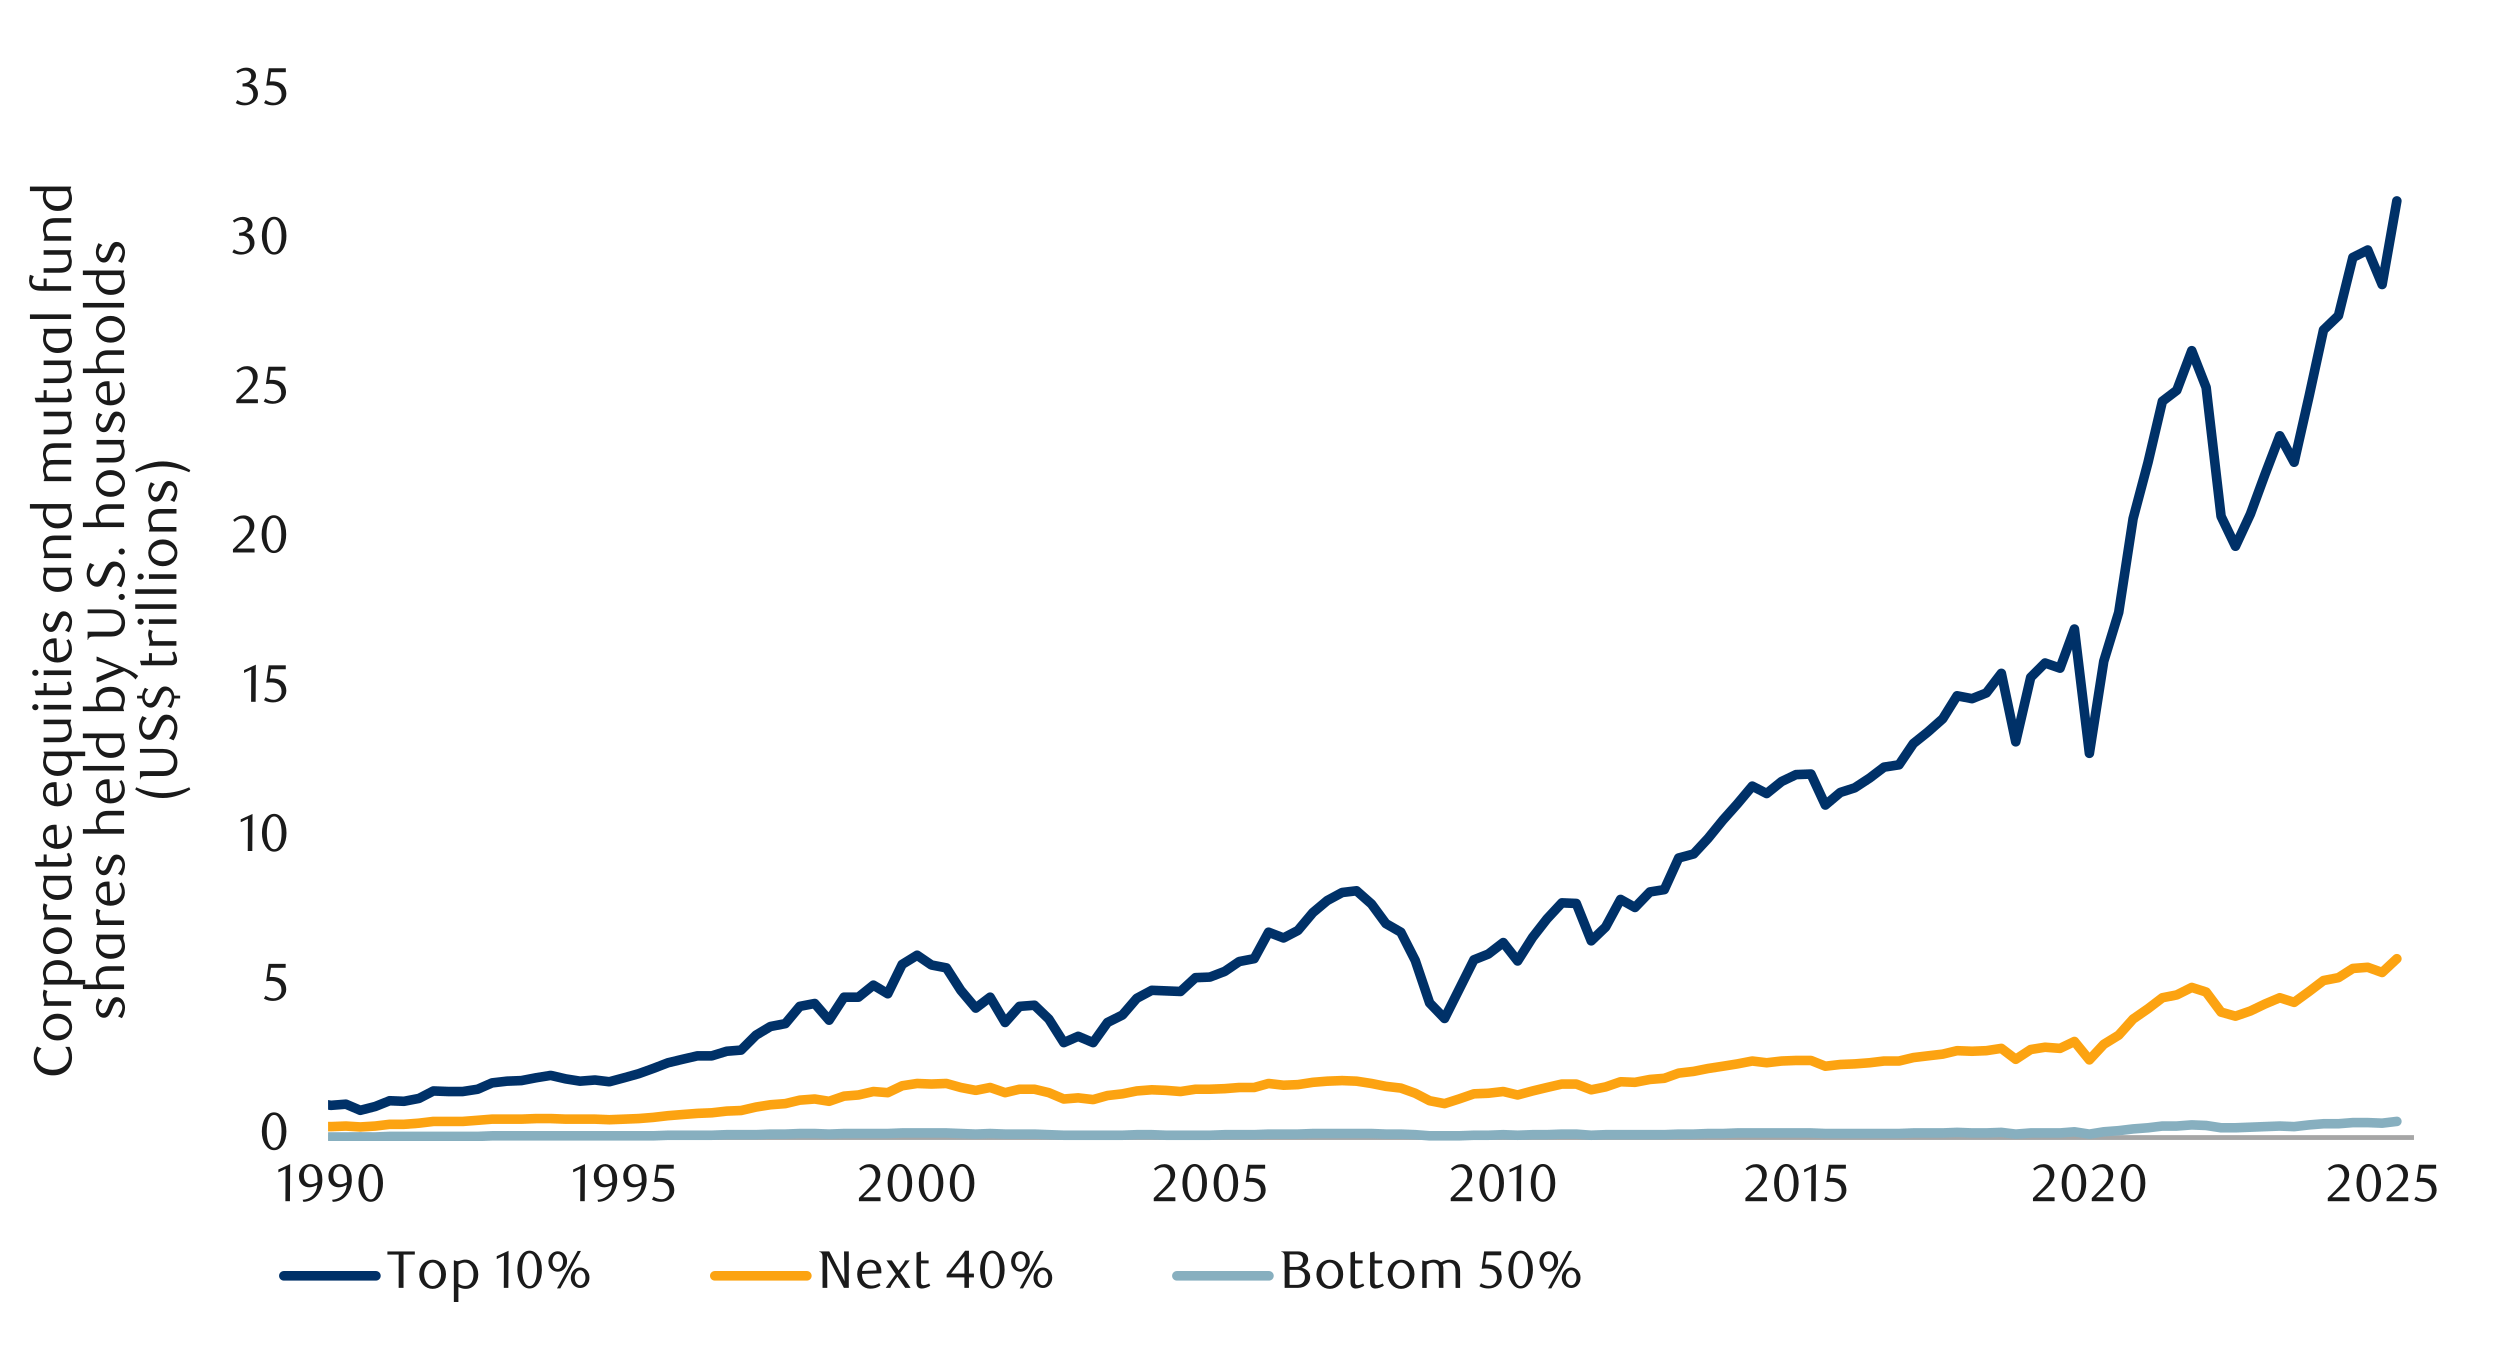 <?xml version="1.0" encoding="UTF-8"?>
<svg id="Layer_1" data-name="Layer 1" xmlns="http://www.w3.org/2000/svg" width="1460" height="790" xmlns:xlink="http://www.w3.org/1999/xlink" viewBox="0 0 1460 790">
  <defs>
    <style>
      .cls-1 {
        clip-path: url(#clippath-21);
      }

      .cls-2 {
        clip-path: url(#clippath-6);
      }

      .cls-3 {
        clip-path: url(#clippath-7);
      }

      .cls-4 {
        clip-path: url(#clippath-17);
      }

      .cls-5 {
        clip-path: url(#clippath-15);
      }

      .cls-6 {
        clip-path: url(#clippath-18);
      }

      .cls-7 {
        clip-path: url(#clippath-4);
      }

      .cls-8 {
        clip-path: url(#clippath-22);
      }

      .cls-9 {
        clip-path: url(#clippath-23);
      }

      .cls-10 {
        clip-path: url(#clippath-9);
      }

      .cls-11 {
        clip-path: url(#clippath-10);
      }

      .cls-12 {
        clip-path: url(#clippath-25);
      }

      .cls-13 {
        clip-path: url(#clippath-11);
      }

      .cls-14, .cls-15, .cls-16, .cls-17, .cls-18, .cls-19 {
        fill: none;
      }

      .cls-20 {
        clip-path: url(#clippath-1);
      }

      .cls-15 {
        stroke: #87afbf;
      }

      .cls-15, .cls-16, .cls-18, .cls-19 {
        stroke-linejoin: round;
      }

      .cls-15, .cls-16, .cls-19 {
        stroke-linecap: round;
        stroke-width: 5.6px;
      }

      .cls-16 {
        stroke: #003168;
      }

      .cls-21 {
        clip-path: url(#clippath-5);
      }

      .cls-22 {
        clip-path: url(#clippath-20);
      }

      .cls-23 {
        clip-path: url(#clippath-8);
      }

      .cls-24 {
        fill: #1a1a1a;
      }

      .cls-17 {
        opacity: 0;
        stroke: #000;
        stroke-miterlimit: 10;
        stroke-width: .39px;
      }

      .cls-25 {
        clip-path: url(#clippath-3);
      }

      .cls-26 {
        clip-path: url(#clippath-26);
      }

      .cls-27 {
        clip-path: url(#clippath-12);
      }

      .cls-28 {
        clip-path: url(#clippath-14);
      }

      .cls-29 {
        clip-path: url(#clippath-19);
      }

      .cls-18 {
        stroke: #a6a6a6;
        stroke-width: 2.8px;
      }

      .cls-30 {
        clip-path: url(#clippath-16);
      }

      .cls-31 {
        clip-path: url(#clippath-2);
      }

      .cls-19 {
        stroke: #fca311;
      }

      .cls-32 {
        clip-path: url(#clippath-13);
      }

      .cls-33 {
        clip-path: url(#clippath-24);
      }

      .cls-34 {
        clip-path: url(#clippath);
      }
    </style>
    <clipPath id="clippath">
      <rect class="cls-14" x="-126.8" y="-713.8" width="1713.6" height="2217.6"/>
    </clipPath>
    <clipPath id="clippath-1">
      <rect class="cls-14" x="14.32" y="21.7" width="1431.36" height="746.59"/>
    </clipPath>
    <clipPath id="clippath-2">
      <rect class="cls-14" x="191.59" y="53.96" width="1220.07" height="612.39"/>
    </clipPath>
    <clipPath id="clippath-3">
      <rect class="cls-14" x="191.59" y="53.96" width="1220.07" height="612.39"/>
    </clipPath>
    <clipPath id="clippath-4">
      <rect class="cls-14" x="191.59" y="53.96" width="1220.07" height="612.39"/>
    </clipPath>
    <clipPath id="clippath-5">
      <rect class="cls-14" x="14.66" y="21.7" width="1431.02" height="746.59"/>
    </clipPath>
    <clipPath id="clippath-6">
      <rect class="cls-14" x="14.66" y="21.7" width="1431.02" height="746.59"/>
    </clipPath>
    <clipPath id="clippath-7">
      <rect class="cls-14" x="14.66" y="21.7" width="1431.02" height="746.59"/>
    </clipPath>
    <clipPath id="clippath-8">
      <rect class="cls-14" x="14.66" y="21.7" width="1431.02" height="746.59"/>
    </clipPath>
    <clipPath id="clippath-9">
      <rect class="cls-14" x="14.66" y="21.7" width="1431.02" height="746.59"/>
    </clipPath>
    <clipPath id="clippath-10">
      <rect class="cls-14" x="14.66" y="21.7" width="1431.02" height="746.59"/>
    </clipPath>
    <clipPath id="clippath-11">
      <rect class="cls-14" x="14.66" y="21.7" width="1431.02" height="746.59"/>
    </clipPath>
    <clipPath id="clippath-12">
      <rect class="cls-14" x="14.66" y="21.7" width="1431.02" height="746.59"/>
    </clipPath>
    <clipPath id="clippath-13">
      <rect class="cls-14" x="14.66" y="21.7" width="1431.02" height="746.59"/>
    </clipPath>
    <clipPath id="clippath-14">
      <rect class="cls-14" x="14.66" y="21.7" width="1431.02" height="746.59"/>
    </clipPath>
    <clipPath id="clippath-15">
      <rect class="cls-14" x="14.66" y="21.7" width="1431.02" height="746.59"/>
    </clipPath>
    <clipPath id="clippath-16">
      <rect class="cls-14" x="14.66" y="21.7" width="1431.02" height="746.59"/>
    </clipPath>
    <clipPath id="clippath-17">
      <rect class="cls-14" x="14.66" y="21.7" width="1431.02" height="746.59"/>
    </clipPath>
    <clipPath id="clippath-18">
      <rect class="cls-14" x="14.66" y="21.7" width="1431.02" height="746.59"/>
    </clipPath>
    <clipPath id="clippath-19">
      <rect class="cls-14" x="14.66" y="21.7" width="1431.02" height="746.59"/>
    </clipPath>
    <clipPath id="clippath-20">
      <rect class="cls-14" x="14.66" y="21.7" width="1431.02" height="746.59"/>
    </clipPath>
    <clipPath id="clippath-21">
      <rect class="cls-14" x="14.66" y="21.7" width="1431.02" height="746.59"/>
    </clipPath>
    <clipPath id="clippath-22">
      <rect class="cls-14" x="14.66" y="21.7" width="1431.02" height="746.59"/>
    </clipPath>
    <clipPath id="clippath-23">
      <rect class="cls-14" x="14.66" y="21.7" width="1431.02" height="746.59"/>
    </clipPath>
    <clipPath id="clippath-24">
      <rect class="cls-14" x="14.66" y="21.7" width="1431.02" height="746.59"/>
    </clipPath>
    <clipPath id="clippath-25">
      <rect class="cls-14" x="14.66" y="21.7" width="1431.02" height="746.59"/>
    </clipPath>
    <clipPath id="clippath-26">
      <rect class="cls-14" x="14.66" y="21.7" width="1431.02" height="746.59"/>
    </clipPath>
  </defs>
  <g class="cls-34">
    <g class="cls-20">
      <rect class="cls-17" x="14.57" y="21.7" width="1431.14" height="746.68"/>
    </g>
    <line class="cls-18" x1="191.9" y1="664.33" x2="1409.76" y2="664.33"/>
    <g class="cls-31">
      <polyline class="cls-16" points="176.22 644.51 184.87 644.17 193.27 645.52 202 644.84 210.4 648.43 219.14 646.19 227.54 642.83 235.94 643.16 244.68 641.48 253.08 637.12 261.81 637.45 270.21 637.45 278.95 636.11 287.35 632.41 296.08 631.4 304.46 631.07 313.19 629.39 321.59 628.04 330.33 630.06 338.73 631.4 347.46 630.73 355.86 631.74 364.6 629.39 373 627.04 381.4 624.01 390.14 620.65 398.54 618.64 407.27 616.62 415.67 616.62 424.38 613.93 432.78 613.26 441.52 604.52 449.92 599.48 458.65 597.8 467.05 587.72 475.79 586.04 484.19 595.79 492.92 582.35 501.32 582.35 510.06 575.32 518.46 580.36 526.86 563.22 535.6 557.85 543.97 563.56 552.7 565.24 561.1 578.34 569.84 588.73 578.24 582.35 586.98 597.13 595.38 587.72 604.11 587.05 612.51 595.12 621.25 608.89 629.65 605.2 638.38 608.89 646.78 597.13 655.52 592.76 663.89 583.02 672.63 578.34 681.03 578.68 689.43 579.02 698.16 570.95 706.56 570.62 715.3 567.26 723.7 561.54 732.44 559.86 740.84 544.41 749.57 547.77 757.97 543.4 766.71 532.98 775.11 525.93 783.82 521.22 792.22 520.22 800.95 527.94 809.35 539.37 818.09 544.41 826.49 560.87 834.89 585.71 843.62 594.78 852.02 578.01 860.76 560.54 869.16 557.18 877.9 550.46 886.3 561.21 895.03 547.43 903.4 536.68 912.14 527.27 920.54 527.61 929.28 549.45 937.68 541.38 946.41 525.26 954.81 529.96 963.55 520.89 971.95 519.54 980.35 501.06 989.08 498.71 997.48 489.64 1006.22 478.89 1014.62 469.48 1023.33 459.09 1031.73 463.43 1040.46 456.4 1048.86 452.37 1057.6 452.04 1066 470.15 1074.74 462.79 1083.14 460.1 1091.87 454.39 1100.27 448 1109.01 446.66 1117.41 434.23 1125.81 427.51 1134.54 419.78 1142.92 406.34 1151.65 408.02 1160.05 404.66 1168.79 393.24 1177.19 433.22 1185.92 395.59 1194.32 387.19 1203.06 390.21 1211.46 367.36 1220.2 439.94 1228.6 386.18 1237.33 357.62 1245.73 302.88 1254.47 269.95 1262.84 234.34 1271.24 227.95 1279.98 204.8 1288.38 226.27 1297.11 301.54 1305.51 319.01 1314.25 300.19 1322.65 277.34 1331.38 254.5 1339.78 269.95 1348.52 231.31 1356.92 192.7 1365.66 184.3 1374.06 150.36 1382.76 146 1391.16 166.16 1399.76 117.35"/>
    </g>
    <g class="cls-25">
      <polyline class="cls-19" points="176.22 657.95 184.87 657.95 193.27 657.95 202 657.61 210.4 658.14 219.14 657.61 227.54 656.6 235.94 656.6 244.68 655.93 253.08 654.92 261.81 654.92 270.21 654.92 278.95 654.25 287.35 653.58 296.08 653.58 304.46 653.58 313.19 653.24 321.59 653.24 330.33 653.58 338.73 653.58 347.46 653.58 355.86 653.92 364.6 653.58 373 653.24 381.4 652.57 390.14 651.56 398.54 650.89 407.27 650.22 415.67 649.88 424.38 648.88 432.78 648.54 441.52 646.52 449.92 645.18 458.65 644.51 467.05 642.49 475.79 641.82 484.19 643.16 492.92 640.14 501.32 639.47 510.06 637.45 518.46 638.12 526.86 634.09 535.6 632.75 543.97 633.08 552.7 632.75 561.1 635.1 569.84 636.78 578.24 635.1 586.98 638.12 595.38 636.11 604.11 636.11 612.51 638.12 621.25 641.82 629.65 641.15 638.38 642.16 646.78 639.8 655.52 638.8 663.89 637.12 672.63 636.44 681.03 636.78 689.43 637.45 698.16 636.11 706.56 636.11 715.3 635.77 723.7 635.1 732.44 635.1 740.84 632.75 749.57 633.76 757.97 633.42 766.71 632.08 775.11 631.4 783.82 631.07 792.22 631.4 800.95 632.75 809.35 634.43 818.09 635.44 826.49 638.46 834.89 642.83 843.62 644.51 852.02 641.82 860.76 638.8 869.16 638.46 877.9 637.45 886.3 639.47 895.03 637.12 903.4 635.1 912.14 633.08 920.54 633.08 929.28 636.44 937.68 634.76 946.41 631.74 954.81 632.08 963.55 630.4 971.95 629.72 980.35 626.7 989.08 625.69 997.48 624.01 1006.22 622.67 1014.62 621.32 1023.33 619.64 1031.73 620.65 1040.46 619.64 1048.86 619.31 1057.6 619.31 1066 622.67 1074.74 621.66 1083.14 621.32 1091.87 620.65 1100.27 619.64 1109.01 619.64 1117.41 617.63 1125.81 616.62 1134.54 615.61 1142.92 613.6 1151.65 613.93 1160.05 613.6 1168.79 612.25 1177.19 618.64 1185.92 612.92 1194.32 611.58 1203.06 612.25 1211.46 608.22 1220.2 618.97 1228.6 609.9 1237.33 604.52 1245.73 595.12 1254.47 589.07 1262.84 582.68 1271.24 581.03 1279.98 576.66 1288.38 579.35 1297.11 591.08 1305.51 593.44 1314.25 590.41 1322.65 586.38 1331.38 582.68 1339.78 585.37 1348.52 579.02 1356.92 572.63 1365.66 570.95 1374.06 565.58 1382.76 564.9 1391.16 567.93 1399.76 559.89"/>
    </g>
    <g class="cls-7">
      <polyline class="cls-15" points="176.22 664 184.87 664 193.27 664 202 664 210.4 663.94 219.14 664 227.54 663.66 235.94 663.66 244.68 663.66 253.08 663.66 261.81 663.66 270.21 663.66 278.95 663.66 287.35 663.32 296.08 663.32 304.46 663.32 313.19 663.32 321.59 663.32 330.33 663.32 338.73 663.32 347.46 663.32 355.86 663.32 364.6 663.32 373 663.32 381.4 663.32 390.14 662.99 398.54 662.99 407.27 662.99 415.67 662.99 424.38 662.65 432.78 662.65 441.52 662.65 449.92 662.32 458.65 662.32 467.05 661.98 475.79 661.98 484.19 662.32 492.92 661.98 501.32 661.98 510.06 661.98 518.46 661.98 526.86 661.64 535.6 661.64 543.97 661.64 552.7 661.64 561.1 661.98 569.84 662.32 578.24 661.98 586.98 662.32 595.38 662.32 604.11 662.32 612.51 662.65 621.25 662.99 629.65 662.99 638.38 662.99 646.78 662.99 655.52 662.99 663.89 662.65 672.63 662.65 681.03 662.99 689.43 662.99 698.16 662.99 706.56 662.99 715.3 662.65 723.7 662.65 732.44 662.65 740.84 662.32 749.57 662.32 757.97 662.32 766.71 661.98 775.11 661.98 783.82 661.98 792.22 661.98 800.95 661.98 809.35 662.32 818.09 662.32 826.49 662.65 834.89 663.32 843.62 663.32 852.02 663.32 860.76 662.99 869.16 662.99 877.9 662.65 886.3 662.99 895.03 662.65 903.4 662.65 912.14 662.32 920.54 662.32 929.28 662.99 937.68 662.65 946.41 662.65 954.81 662.65 963.55 662.65 971.95 662.65 980.35 662.32 989.08 662.32 997.48 661.98 1006.22 661.98 1014.62 661.64 1023.33 661.64 1031.73 661.64 1040.46 661.64 1048.86 661.64 1057.6 661.64 1066 661.98 1074.74 661.98 1083.14 661.98 1091.87 661.98 1100.27 661.98 1109.01 661.98 1117.41 661.64 1125.81 661.64 1134.54 661.64 1142.92 661.31 1151.65 661.64 1160.05 661.64 1168.79 661.31 1177.19 662.32 1185.92 661.64 1194.32 661.64 1203.06 661.64 1211.46 660.97 1220.2 662.32 1228.6 660.97 1237.33 660.3 1245.73 659.29 1254.47 658.62 1262.84 657.61 1271.24 657.61 1279.98 656.94 1288.38 657.28 1297.11 658.62 1305.51 658.62 1314.25 658.28 1322.65 657.95 1331.38 657.61 1339.78 657.95 1348.52 656.94 1356.92 656.27 1365.66 656.27 1374.06 655.6 1382.76 655.6 1391.16 655.93 1399.76 654.9"/>
    </g>
    <g class="cls-21">
      <path class="cls-24" d="M167.26,660.72c0,1.61-.18,3.08-.54,4.43s-.86,2.5-1.51,3.48c-.65.98-1.41,1.74-2.28,2.28-.87.54-1.84.8-2.88.8s-1.97-.27-2.84-.82c-.86-.55-1.61-1.31-2.25-2.28-.64-.97-1.14-2.12-1.5-3.47s-.54-2.81-.54-4.4.18-3.1.54-4.46.85-2.54,1.48-3.53c.63-.99,1.38-1.76,2.25-2.31s1.83-.82,2.85-.82,2.01.27,2.88.82c.87.55,1.63,1.32,2.28,2.31.65.99,1.15,2.16,1.51,3.51s.54,2.83.54,4.44ZM164.42,660.76c0-1.36-.09-2.63-.28-3.8s-.46-2.19-.82-3.06c-.36-.87-.81-1.54-1.34-2.02-.54-.48-1.16-.73-1.89-.73s-1.35.24-1.89.73c-.54.48-.98,1.15-1.34,2.01-.36.86-.63,1.87-.82,3.03-.19,1.17-.28,2.43-.28,3.79s.09,2.62.28,3.79.46,2.17.83,3.03c.37.86.82,1.53,1.36,2.01.54.48,1.15.73,1.85.73s1.32-.24,1.87-.73c.55-.48,1-1.15,1.36-2.01.36-.86.63-1.86.82-3.01.19-1.15.28-2.4.28-3.74Z"/>
    </g>
    <g class="cls-2">
      <path class="cls-24" d="M166.83,565.19h-8.59l-.8,5.41c.23-.02.45-.04.68-.05.23,0,.45-.01.68-.01,1.63,0,2.98.23,4.06.68s1.94,1.03,2.57,1.73c.63.7,1.07,1.48,1.33,2.33.26.85.39,1.68.39,2.49,0,1.03-.21,1.96-.63,2.8-.42.83-.99,1.55-1.7,2.13-.71.59-1.54,1.04-2.47,1.36-.94.32-1.92.48-2.95.48-.85,0-1.68-.09-2.52-.26-.83-.17-1.76-.53-2.77-1.07l.96-1.76c1.48,1.05,3.08,1.58,4.79,1.58.56,0,1.11-.11,1.65-.34.55-.23,1.03-.55,1.45-.96.42-.41.76-.91,1.02-1.48.26-.58.39-1.22.39-1.92,0-1.11-.19-2.02-.56-2.74s-.85-1.27-1.44-1.68-1.26-.7-2.01-.85c-.75-.15-1.5-.23-2.24-.23-.47,0-.94.03-1.41.08-.46.05-.89.11-1.28.17l1.42-10.2h9.98v2.32Z"/>
    </g>
    <g class="cls-3">
      <g>
        <path class="cls-24" d="M144.69,497l.09-18.83-4.2,2.01v-1.67l6.89-3.18-.12,21.67h-2.66Z"/>
        <path class="cls-24" d="M167.32,486.39c0,1.61-.18,3.08-.54,4.43s-.86,2.5-1.51,3.48c-.65.98-1.41,1.74-2.28,2.28-.87.54-1.84.8-2.88.8s-1.97-.27-2.84-.82c-.86-.55-1.61-1.31-2.25-2.28-.64-.97-1.14-2.12-1.5-3.47s-.54-2.81-.54-4.4.18-3.1.54-4.46.85-2.54,1.48-3.53c.63-.99,1.38-1.76,2.25-2.31s1.83-.82,2.85-.82,2.01.27,2.88.82c.87.55,1.63,1.32,2.28,2.31.65.99,1.15,2.16,1.51,3.51s.54,2.83.54,4.44ZM164.47,486.43c0-1.36-.09-2.63-.28-3.8s-.46-2.19-.82-3.06c-.36-.87-.81-1.54-1.34-2.02-.54-.48-1.16-.73-1.89-.73s-1.35.24-1.89.73c-.54.48-.98,1.15-1.34,2.01-.36.86-.63,1.87-.82,3.03-.19,1.17-.28,2.43-.28,3.79s.09,2.62.28,3.79.46,2.17.83,3.03c.37.86.82,1.53,1.36,2.01.54.48,1.15.73,1.85.73s1.32-.24,1.87-.73c.55-.48,1-1.15,1.36-2.01.36-.86.63-1.86.82-3.01.19-1.15.28-2.4.28-3.74Z"/>
      </g>
    </g>
    <g class="cls-23">
      <g>
        <path class="cls-24" d="M146.64,409.84l.09-18.83-4.2,2.01v-1.67l6.89-3.18-.12,21.67h-2.66Z"/>
        <path class="cls-24" d="M166.89,390.86h-8.59l-.8,5.41c.23-.02.45-.04.68-.05.23,0,.45-.01.68-.01,1.63,0,2.98.23,4.06.68s1.94,1.03,2.57,1.73c.63.7,1.07,1.48,1.33,2.33.26.85.39,1.68.39,2.49,0,1.03-.21,1.96-.63,2.8-.42.83-.99,1.55-1.7,2.13-.71.59-1.54,1.04-2.47,1.36-.94.32-1.92.48-2.95.48-.85,0-1.68-.09-2.52-.26-.83-.17-1.76-.53-2.77-1.07l.96-1.76c1.48,1.05,3.08,1.58,4.79,1.58.56,0,1.11-.11,1.65-.34.55-.23,1.03-.55,1.45-.96.42-.41.76-.91,1.02-1.48.26-.58.39-1.22.39-1.92,0-1.11-.19-2.02-.56-2.74s-.85-1.27-1.44-1.68-1.26-.7-2.01-.85c-.75-.15-1.5-.23-2.24-.23-.47,0-.94.03-1.41.08-.46.05-.89.11-1.28.17l1.42-10.2h9.98v2.32Z"/>
      </g>
    </g>
    <g class="cls-10">
      <g>
        <path class="cls-24" d="M136.04,322.62v-1.85l4.08-4.05c1.71-1.69,3.08-3.23,4.1-4.62s1.53-2.77,1.53-4.13c0-.74-.1-1.43-.29-2.06-.2-.63-.47-1.17-.82-1.64-.35-.46-.78-.82-1.28-1.08-.5-.26-1.08-.39-1.72-.39-.91,0-1.74.18-2.5.54-.76.36-1.45.84-2.07,1.44l-.9-1.11c1.01-.9,2-1.57,2.97-2.02.97-.45,2.06-.67,3.28-.67.84,0,1.64.15,2.38.45.74.3,1.39.72,1.95,1.27.56.55.99,1.19,1.31,1.94.32.75.48,1.58.48,2.48s-.18,1.85-.54,2.7c-.36.85-.8,1.65-1.33,2.39-.53.74-1.08,1.41-1.67,2.02-.59.61-1.12,1.13-1.59,1.56l-4.88,4.54h10.14v2.29h-12.61Z"/>
        <path class="cls-24" d="M167.14,312c0,1.61-.18,3.09-.54,4.43-.36,1.34-.86,2.5-1.51,3.48-.65.98-1.41,1.74-2.28,2.28-.87.54-1.84.8-2.88.8s-1.97-.27-2.84-.82c-.86-.55-1.61-1.31-2.25-2.28-.64-.97-1.14-2.12-1.5-3.47-.36-1.34-.54-2.81-.54-4.4s.18-3.1.54-4.46c.36-1.36.85-2.54,1.48-3.53.63-.99,1.38-1.76,2.25-2.31.87-.55,1.83-.82,2.85-.82s2.01.27,2.88.82c.87.55,1.63,1.32,2.28,2.31.65.99,1.15,2.16,1.51,3.51.36,1.35.54,2.83.54,4.44ZM164.29,312.05c0-1.36-.09-2.63-.28-3.8s-.46-2.19-.82-3.06c-.36-.87-.81-1.54-1.34-2.02-.54-.48-1.16-.73-1.89-.73s-1.35.24-1.89.73c-.54.48-.98,1.15-1.34,2.01-.36.86-.63,1.87-.82,3.03-.19,1.16-.28,2.43-.28,3.79s.09,2.62.28,3.79c.19,1.16.46,2.17.83,3.03.37.86.82,1.53,1.36,2.01.54.48,1.15.73,1.85.73s1.32-.24,1.87-.73c.55-.48,1-1.15,1.36-2.01.36-.85.63-1.86.82-3.01.19-1.15.28-2.4.28-3.74Z"/>
      </g>
    </g>
    <g class="cls-11">
      <g>
        <path class="cls-24" d="M137.99,235.46v-1.85l4.08-4.05c1.71-1.69,3.08-3.23,4.1-4.62s1.53-2.77,1.53-4.13c0-.74-.1-1.43-.29-2.06-.2-.63-.47-1.17-.82-1.64-.35-.46-.78-.82-1.28-1.08-.5-.26-1.08-.39-1.72-.39-.91,0-1.74.18-2.5.54-.76.36-1.45.84-2.07,1.44l-.9-1.11c1.01-.9,2-1.57,2.97-2.02.97-.45,2.06-.67,3.28-.67.84,0,1.64.15,2.38.45.74.3,1.39.72,1.95,1.27.56.55.99,1.19,1.31,1.94.32.75.48,1.58.48,2.48s-.18,1.85-.54,2.7c-.36.85-.8,1.65-1.33,2.39-.53.74-1.08,1.41-1.67,2.02-.59.61-1.12,1.13-1.59,1.56l-4.88,4.54h10.14v2.29h-12.61Z"/>
        <path class="cls-24" d="M166.71,216.48h-8.59l-.8,5.41c.23-.02.45-.04.68-.05.23-.01.45-.02.68-.02,1.63,0,2.98.23,4.06.68,1.08.45,1.94,1.03,2.57,1.73.63.7,1.07,1.48,1.33,2.33.26.86.39,1.68.39,2.49,0,1.03-.21,1.96-.63,2.8-.42.83-.99,1.55-1.7,2.13-.71.59-1.54,1.04-2.47,1.36-.94.32-1.92.48-2.95.48-.85,0-1.68-.09-2.52-.26-.83-.18-1.76-.53-2.77-1.07l.96-1.76c1.48,1.05,3.08,1.58,4.79,1.58.56,0,1.11-.11,1.65-.34.55-.23,1.03-.55,1.45-.96s.76-.91,1.02-1.48c.26-.58.39-1.22.39-1.92,0-1.11-.19-2.02-.56-2.74s-.85-1.27-1.44-1.68c-.59-.41-1.26-.7-2.01-.85-.75-.15-1.5-.23-2.24-.23-.47,0-.94.03-1.41.08-.46.05-.89.11-1.28.17l1.42-10.2h9.98v2.32Z"/>
      </g>
    </g>
    <g class="cls-13">
      <g>
        <path class="cls-24" d="M143.57,136.11c.76.06,1.45.25,2.07.57.62.32,1.15.74,1.59,1.27.44.53.79,1.13,1.04,1.81.25.68.37,1.42.37,2.23,0,.95-.22,1.83-.65,2.64s-1.01,1.53-1.73,2.13c-.72.61-1.56,1.08-2.5,1.42-.95.34-1.93.51-2.94.51-.78,0-1.59-.09-2.43-.26-.83-.18-1.74-.53-2.71-1.07l.93-1.76c1.5,1.05,3.11,1.58,4.82,1.58.58,0,1.13-.11,1.67-.34.54-.23,1.02-.54,1.44-.94s.76-.89,1-1.45c.25-.57.37-1.2.37-1.9,0-.8-.12-1.51-.37-2.12-.24-.61-.57-1.12-.99-1.53-.42-.41-.91-.72-1.47-.93-.57-.21-1.17-.31-1.81-.31h-1.64v-1.73c1.48-.04,2.7-.42,3.65-1.14.95-.72,1.42-1.77,1.42-3.15,0-.95-.33-1.72-1-2.32-.67-.6-1.48-.9-2.43-.9-.82,0-1.59.13-2.29.39-.7.26-1.44.65-2.23,1.19l-.74-1.17c.93-.66,1.86-1.19,2.81-1.58.95-.39,1.94-.59,2.97-.59.84,0,1.61.12,2.31.36.69.24,1.29.56,1.79.97.5.41.89.91,1.17,1.48.28.58.42,1.22.42,1.92,0,.62-.1,1.17-.31,1.67-.21.49-.48.94-.83,1.33-.35.39-.76.73-1.24,1-.47.28-.99.52-1.55.73Z"/>
        <path class="cls-24" d="M167.28,137.7c0,1.61-.18,3.09-.54,4.43-.36,1.34-.86,2.5-1.51,3.48-.65.98-1.41,1.74-2.28,2.28-.87.54-1.84.8-2.88.8s-1.97-.27-2.84-.82c-.86-.55-1.61-1.31-2.25-2.28-.64-.97-1.14-2.12-1.5-3.47-.36-1.34-.54-2.81-.54-4.4s.18-3.1.54-4.46c.36-1.36.85-2.54,1.48-3.53.63-.99,1.38-1.76,2.25-2.31.87-.55,1.83-.82,2.85-.82s2.01.27,2.88.82c.87.55,1.63,1.32,2.28,2.31.65.99,1.15,2.16,1.51,3.51.36,1.35.54,2.83.54,4.44ZM164.43,137.75c0-1.36-.09-2.63-.28-3.8s-.46-2.19-.82-3.06c-.36-.87-.81-1.54-1.34-2.02-.54-.48-1.16-.73-1.89-.73s-1.35.24-1.89.73c-.54.48-.98,1.15-1.34,2.01-.36.86-.63,1.87-.82,3.03-.19,1.16-.28,2.43-.28,3.79s.09,2.62.28,3.79c.19,1.16.46,2.17.83,3.03.37.86.82,1.53,1.36,2.01.54.48,1.15.73,1.85.73s1.32-.24,1.87-.73c.55-.48,1-1.15,1.36-2.01.36-.85.63-1.86.82-3.01.19-1.15.28-2.4.28-3.74Z"/>
      </g>
    </g>
    <g class="cls-27">
      <g>
        <path class="cls-24" d="M145.58,48.95c.76.06,1.45.25,2.07.57.62.32,1.15.74,1.59,1.27.44.53.79,1.13,1.04,1.81.25.68.37,1.42.37,2.23,0,.95-.22,1.83-.65,2.64s-1.01,1.53-1.73,2.13c-.72.61-1.56,1.08-2.5,1.42-.95.34-1.93.51-2.94.51-.78,0-1.59-.09-2.43-.26-.83-.18-1.74-.53-2.71-1.07l.93-1.76c1.5,1.05,3.11,1.58,4.82,1.58.58,0,1.13-.11,1.67-.34.54-.23,1.02-.54,1.44-.94s.76-.89,1-1.45c.25-.57.37-1.2.37-1.9,0-.8-.12-1.51-.37-2.12-.24-.61-.57-1.12-.99-1.53-.42-.41-.91-.72-1.47-.93-.57-.21-1.17-.31-1.81-.31h-1.64v-1.73c1.48-.04,2.7-.42,3.65-1.14.95-.72,1.42-1.77,1.42-3.15,0-.95-.33-1.72-1-2.32-.67-.6-1.48-.9-2.43-.9-.82,0-1.59.13-2.29.39-.7.26-1.44.65-2.23,1.19l-.74-1.17c.93-.66,1.86-1.19,2.81-1.58.95-.39,1.94-.59,2.97-.59.84,0,1.61.12,2.31.36.69.24,1.29.56,1.79.97.5.41.89.91,1.17,1.48.28.58.42,1.22.42,1.92,0,.62-.1,1.17-.31,1.67-.21.49-.48.94-.83,1.33-.35.39-.76.73-1.24,1-.47.28-.99.52-1.55.73Z"/>
        <path class="cls-24" d="M166.91,42.18h-8.59l-.8,5.41c.23-.02.45-.04.68-.05.23-.01.45-.02.68-.02,1.63,0,2.98.23,4.06.68,1.08.45,1.94,1.03,2.57,1.73.63.7,1.07,1.48,1.33,2.33.26.86.39,1.68.39,2.49,0,1.03-.21,1.96-.63,2.8-.42.83-.99,1.55-1.7,2.13-.71.59-1.54,1.04-2.47,1.36-.94.32-1.92.48-2.95.48-.85,0-1.68-.09-2.52-.26-.83-.18-1.76-.53-2.77-1.07l.96-1.76c1.48,1.05,3.08,1.58,4.79,1.58.56,0,1.11-.11,1.65-.34.55-.23,1.03-.55,1.45-.96s.76-.91,1.02-1.48c.26-.58.39-1.22.39-1.92,0-1.11-.19-2.02-.56-2.74s-.85-1.27-1.44-1.68c-.59-.41-1.26-.7-2.01-.85-.75-.15-1.5-.23-2.24-.23-.47,0-.94.03-1.41.08-.46.05-.89.11-1.28.17l1.42-10.2h9.98v2.32Z"/>
      </g>
    </g>
    <g class="cls-32">
      <g>
        <path class="cls-24" d="M166.67,701.49l.09-18.83-4.2,2.01v-1.67l6.89-3.18-.12,21.67h-2.66Z"/>
        <path class="cls-24" d="M176.78,700.65c1.07-.06,2.01-.25,2.81-.56.8-.31,1.5-.69,2.09-1.13.59-.44,1.09-.92,1.5-1.44.41-.51.75-1.01,1.02-1.48.29-.51.54-1.16.74-1.93.21-.77.33-1.49.37-2.15-.78.47-1.58.83-2.38,1.07s-1.57.36-2.29.36c-.82,0-1.6-.14-2.33-.43-.73-.29-1.37-.71-1.92-1.25-.55-.55-.98-1.22-1.3-2.01-.32-.79-.48-1.71-.48-2.74,0-1.13.19-2.14.57-3.03.38-.89.88-1.63,1.5-2.24.62-.61,1.33-1.07,2.13-1.39.8-.32,1.63-.48,2.47-.48s1.72.17,2.55.53,1.58.9,2.24,1.64c.66.74,1.19,1.69,1.59,2.83s.6,2.5.6,4.06c0,1.88-.28,3.61-.85,5.19-.57,1.59-1.35,2.96-2.35,4.11s-2.18,2.06-3.54,2.71c-1.36.65-2.82.97-4.39.97l-.37-1.21ZM185.4,690.36c.02-.23.03-.42.03-.59v-.59c-.02-1.11-.1-2.1-.23-2.97s-.35-1.62-.64-2.26c-.41-.97-.91-1.67-1.49-2.1-.58-.43-1.22-.65-1.92-.65-.48,0-.94.12-1.38.36-.44.24-.84.58-1.18,1.04-.34.45-.62,1-.82,1.62-.21.63-.31,1.34-.31,2.15,0,1.75.38,3.07,1.15,3.94s1.75,1.31,2.95,1.31,2.46-.42,3.85-1.27Z"/>
        <path class="cls-24" d="M193.97,700.65c1.07-.06,2.01-.25,2.81-.56.8-.31,1.5-.69,2.09-1.13.59-.44,1.09-.92,1.5-1.44.41-.51.75-1.01,1.02-1.48.29-.51.54-1.16.74-1.93.21-.77.33-1.49.37-2.15-.78.47-1.58.83-2.38,1.07s-1.57.36-2.29.36c-.82,0-1.6-.14-2.33-.43-.73-.29-1.37-.71-1.92-1.25-.55-.55-.98-1.22-1.3-2.01-.32-.79-.48-1.71-.48-2.74,0-1.13.19-2.14.57-3.03.38-.89.88-1.63,1.5-2.24.62-.61,1.33-1.07,2.13-1.39.8-.32,1.63-.48,2.47-.48s1.72.17,2.55.53,1.58.9,2.24,1.64c.66.74,1.19,1.69,1.59,2.83s.6,2.5.6,4.06c0,1.88-.28,3.61-.85,5.19-.57,1.59-1.35,2.96-2.35,4.11s-2.18,2.06-3.54,2.71c-1.36.65-2.82.97-4.39.97l-.37-1.21ZM202.59,690.36c.02-.23.03-.42.03-.59v-.59c-.02-1.11-.1-2.1-.23-2.97s-.35-1.62-.64-2.26c-.41-.97-.91-1.67-1.49-2.1-.58-.43-1.22-.65-1.92-.65-.48,0-.94.12-1.38.36-.44.24-.84.58-1.18,1.04-.34.45-.62,1-.82,1.62-.21.63-.31,1.34-.31,2.15,0,1.75.38,3.07,1.15,3.94s1.75,1.31,2.95,1.31,2.46-.42,3.85-1.27Z"/>
        <path class="cls-24" d="M223.67,690.87c0,1.61-.18,3.08-.54,4.43s-.86,2.5-1.51,3.48c-.65.98-1.41,1.74-2.28,2.28-.87.54-1.84.8-2.88.8s-1.97-.27-2.84-.82c-.86-.55-1.61-1.31-2.25-2.28-.64-.97-1.14-2.12-1.5-3.47s-.54-2.81-.54-4.4.18-3.1.54-4.46.85-2.54,1.48-3.53c.63-.99,1.38-1.76,2.25-2.31s1.83-.82,2.85-.82,2.01.27,2.88.82c.87.55,1.63,1.32,2.28,2.31.65.99,1.15,2.16,1.51,3.51s.54,2.83.54,4.44ZM220.83,690.92c0-1.36-.09-2.63-.28-3.8s-.46-2.19-.82-3.06c-.36-.87-.81-1.54-1.34-2.02-.54-.48-1.16-.73-1.89-.73s-1.35.24-1.89.73c-.54.48-.98,1.15-1.34,2.01-.36.86-.63,1.87-.82,3.03-.19,1.17-.28,2.43-.28,3.79s.09,2.62.28,3.79.46,2.17.83,3.03c.37.86.82,1.53,1.36,2.01.54.48,1.15.73,1.85.73s1.32-.24,1.87-.73c.55-.48,1-1.15,1.36-2.01.36-.86.63-1.86.82-3.01.19-1.15.28-2.4.28-3.74Z"/>
      </g>
    </g>
    <g class="cls-28">
      <g>
        <path class="cls-24" d="M338.84,701.49l.09-18.83-4.2,2.01v-1.67l6.89-3.18-.12,21.67h-2.66Z"/>
        <path class="cls-24" d="M348.95,700.65c1.07-.06,2.01-.25,2.81-.56.8-.31,1.5-.69,2.09-1.13.59-.44,1.09-.92,1.5-1.44.41-.51.75-1.01,1.02-1.48.29-.51.54-1.16.74-1.93.21-.77.33-1.49.37-2.15-.78.47-1.58.83-2.38,1.07s-1.57.36-2.29.36c-.82,0-1.6-.14-2.33-.43-.73-.29-1.37-.71-1.92-1.25-.55-.55-.98-1.22-1.3-2.01-.32-.79-.48-1.71-.48-2.74,0-1.13.19-2.14.57-3.03.38-.89.88-1.63,1.5-2.24.62-.61,1.33-1.07,2.13-1.39.8-.32,1.63-.48,2.47-.48s1.72.17,2.55.53,1.58.9,2.24,1.64c.66.74,1.19,1.69,1.59,2.83s.6,2.5.6,4.06c0,1.88-.28,3.61-.85,5.19-.57,1.59-1.35,2.96-2.35,4.11s-2.18,2.06-3.54,2.71c-1.36.65-2.82.97-4.39.97l-.37-1.21ZM357.57,690.36c.02-.23.03-.42.03-.59v-.59c-.02-1.11-.1-2.1-.23-2.97s-.35-1.62-.64-2.26c-.41-.97-.91-1.67-1.49-2.1-.58-.43-1.22-.65-1.92-.65-.48,0-.94.12-1.38.36-.44.24-.84.58-1.18,1.04-.34.45-.62,1-.82,1.62-.21.63-.31,1.34-.31,2.15,0,1.75.38,3.07,1.15,3.94s1.75,1.31,2.95,1.31,2.46-.42,3.85-1.27Z"/>
        <path class="cls-24" d="M366.14,700.65c1.07-.06,2.01-.25,2.81-.56.8-.31,1.5-.69,2.09-1.13.59-.44,1.09-.92,1.5-1.44.41-.51.75-1.01,1.02-1.48.29-.51.54-1.16.74-1.93.21-.77.33-1.49.37-2.15-.78.47-1.58.83-2.38,1.07s-1.57.36-2.29.36c-.82,0-1.6-.14-2.33-.43-.73-.29-1.37-.71-1.92-1.25-.55-.55-.98-1.22-1.3-2.01-.32-.79-.48-1.71-.48-2.74,0-1.13.19-2.14.57-3.03.38-.89.88-1.63,1.5-2.24.62-.61,1.33-1.07,2.13-1.39.8-.32,1.63-.48,2.47-.48s1.72.17,2.55.53,1.58.9,2.24,1.64c.66.74,1.19,1.69,1.59,2.83s.6,2.5.6,4.06c0,1.88-.28,3.61-.85,5.19-.57,1.59-1.35,2.96-2.35,4.11s-2.18,2.06-3.54,2.71c-1.36.65-2.82.97-4.39.97l-.37-1.21ZM374.76,690.36c.02-.23.03-.42.03-.59v-.59c-.02-1.11-.1-2.1-.23-2.97s-.35-1.62-.64-2.26c-.41-.97-.91-1.67-1.49-2.1-.58-.43-1.22-.65-1.92-.65-.48,0-.94.12-1.38.36-.44.24-.84.58-1.18,1.04-.34.45-.62,1-.82,1.62-.21.63-.31,1.34-.31,2.15,0,1.75.38,3.07,1.15,3.94s1.75,1.31,2.95,1.31,2.46-.42,3.85-1.27Z"/>
        <path class="cls-24" d="M393.46,682.51h-8.59l-.8,5.41c.23-.02.45-.04.68-.05.23,0,.45-.01.68-.01,1.63,0,2.98.23,4.06.68s1.94,1.03,2.57,1.73c.63.7,1.07,1.48,1.33,2.33.26.85.39,1.68.39,2.49,0,1.03-.21,1.96-.63,2.8-.42.83-.99,1.55-1.7,2.13-.71.59-1.54,1.04-2.47,1.36-.94.32-1.92.48-2.95.48-.85,0-1.68-.09-2.52-.26-.83-.17-1.76-.53-2.77-1.07l.96-1.76c1.48,1.05,3.08,1.58,4.79,1.58.56,0,1.11-.11,1.65-.34.55-.23,1.03-.55,1.45-.96.42-.41.76-.91,1.02-1.48.26-.58.39-1.22.39-1.92,0-1.11-.19-2.02-.56-2.74s-.85-1.27-1.44-1.68-1.26-.7-2.01-.85c-.75-.15-1.5-.23-2.24-.23-.47,0-.94.03-1.41.08-.46.05-.89.11-1.28.17l1.42-10.2h9.98v2.32Z"/>
      </g>
    </g>
    <g class="cls-5">
      <g>
        <path class="cls-24" d="M501.61,701.49v-1.85l4.08-4.05c1.71-1.69,3.08-3.23,4.1-4.62,1.02-1.39,1.53-2.77,1.53-4.13,0-.74-.1-1.43-.29-2.06-.2-.63-.47-1.17-.82-1.64-.35-.46-.78-.82-1.28-1.08s-1.08-.39-1.72-.39c-.91,0-1.74.18-2.5.54-.76.36-1.45.84-2.07,1.44l-.9-1.11c1.01-.9,2-1.57,2.97-2.02.97-.45,2.06-.67,3.28-.67.84,0,1.64.15,2.38.45.74.3,1.39.72,1.95,1.27.56.54.99,1.19,1.31,1.94.32.75.48,1.58.48,2.49s-.18,1.85-.54,2.7c-.36.85-.8,1.65-1.33,2.39-.53.74-1.08,1.42-1.67,2.02-.59.61-1.12,1.13-1.59,1.56l-4.88,4.54h10.14v2.29h-12.61Z"/>
        <path class="cls-24" d="M532.71,690.87c0,1.61-.18,3.08-.54,4.43s-.86,2.5-1.51,3.48c-.65.98-1.41,1.74-2.28,2.28-.87.54-1.84.8-2.88.8s-1.97-.27-2.84-.82c-.86-.55-1.61-1.31-2.25-2.28-.64-.97-1.14-2.12-1.5-3.47s-.54-2.81-.54-4.4.18-3.1.54-4.46.85-2.54,1.48-3.53c.63-.99,1.38-1.76,2.25-2.31s1.83-.82,2.85-.82,2.01.27,2.88.82c.87.55,1.63,1.32,2.28,2.31.65.99,1.15,2.16,1.51,3.51s.54,2.83.54,4.44ZM529.87,690.92c0-1.36-.09-2.63-.28-3.8s-.46-2.19-.82-3.06c-.36-.87-.81-1.54-1.34-2.02-.54-.48-1.16-.73-1.89-.73s-1.35.24-1.89.73c-.54.48-.98,1.15-1.34,2.01-.36.86-.63,1.87-.82,3.03-.19,1.17-.28,2.43-.28,3.79s.09,2.62.28,3.79.46,2.17.83,3.03c.37.86.82,1.53,1.36,2.01.54.48,1.15.73,1.85.73s1.32-.24,1.87-.73c.55-.48,1-1.15,1.36-2.01.36-.86.63-1.86.82-3.01.19-1.15.28-2.4.28-3.74Z"/>
        <path class="cls-24" d="M550.92,690.87c0,1.61-.18,3.08-.54,4.43s-.86,2.5-1.51,3.48c-.65.98-1.41,1.74-2.28,2.28-.87.54-1.84.8-2.88.8s-1.97-.27-2.84-.82c-.86-.55-1.61-1.31-2.25-2.28-.64-.97-1.14-2.12-1.5-3.47s-.54-2.81-.54-4.4.18-3.1.54-4.46.85-2.54,1.48-3.53c.63-.99,1.38-1.76,2.25-2.31s1.83-.82,2.85-.82,2.01.27,2.88.82c.87.55,1.63,1.32,2.28,2.31.65.99,1.15,2.16,1.51,3.51s.54,2.83.54,4.44ZM548.08,690.92c0-1.36-.09-2.63-.28-3.8s-.46-2.19-.82-3.06c-.36-.87-.81-1.54-1.34-2.02-.54-.48-1.16-.73-1.89-.73s-1.35.24-1.89.73c-.54.48-.98,1.15-1.34,2.01-.36.86-.63,1.87-.82,3.03-.19,1.17-.28,2.43-.28,3.79s.09,2.62.28,3.79.46,2.17.83,3.03c.37.86.82,1.53,1.36,2.01.54.48,1.15.73,1.85.73s1.32-.24,1.87-.73c.55-.48,1-1.15,1.36-2.01.36-.86.63-1.86.82-3.01.19-1.15.28-2.4.28-3.74Z"/>
        <path class="cls-24" d="M569.03,690.87c0,1.61-.18,3.08-.54,4.43s-.86,2.5-1.51,3.48c-.65.98-1.41,1.74-2.28,2.28-.87.54-1.84.8-2.88.8s-1.97-.27-2.84-.82c-.86-.55-1.61-1.31-2.25-2.28-.64-.97-1.14-2.12-1.5-3.47s-.54-2.81-.54-4.4.18-3.1.54-4.46.85-2.54,1.48-3.53c.63-.99,1.38-1.76,2.25-2.31s1.83-.82,2.85-.82,2.01.27,2.88.82c.87.55,1.63,1.32,2.28,2.31.65.99,1.15,2.16,1.51,3.51s.54,2.83.54,4.44ZM566.19,690.92c0-1.36-.09-2.63-.28-3.8s-.46-2.19-.82-3.06c-.36-.87-.81-1.54-1.34-2.02-.54-.48-1.16-.73-1.89-.73s-1.35.24-1.89.73c-.54.48-.98,1.15-1.34,2.01-.36.86-.63,1.87-.82,3.03-.19,1.17-.28,2.43-.28,3.79s.09,2.62.28,3.79.46,2.17.83,3.03c.37.86.82,1.53,1.36,2.01.54.48,1.15.73,1.85.73s1.32-.24,1.87-.73c.55-.48,1-1.15,1.36-2.01.36-.86.63-1.86.82-3.01.19-1.15.28-2.4.28-3.74Z"/>
      </g>
    </g>
    <g class="cls-30">
      <g>
        <path class="cls-24" d="M673.79,701.49v-1.85l4.08-4.05c1.71-1.69,3.08-3.23,4.1-4.62,1.02-1.39,1.53-2.77,1.53-4.13,0-.74-.1-1.43-.29-2.06-.2-.63-.47-1.17-.82-1.64-.35-.46-.78-.82-1.28-1.08s-1.08-.39-1.72-.39c-.91,0-1.74.18-2.5.54-.76.36-1.45.84-2.07,1.44l-.9-1.11c1.01-.9,2-1.57,2.97-2.02.97-.45,2.06-.67,3.28-.67.84,0,1.64.15,2.38.45.74.3,1.39.72,1.95,1.27.56.54.99,1.19,1.31,1.94.32.75.48,1.58.48,2.49s-.18,1.85-.54,2.7c-.36.85-.8,1.65-1.33,2.39-.53.74-1.08,1.42-1.67,2.02-.59.61-1.12,1.13-1.59,1.56l-4.88,4.54h10.14v2.29h-12.61Z"/>
        <path class="cls-24" d="M704.88,690.87c0,1.61-.18,3.08-.54,4.43s-.86,2.5-1.51,3.48c-.65.98-1.41,1.74-2.28,2.28-.87.54-1.84.8-2.88.8s-1.97-.27-2.84-.82c-.86-.55-1.61-1.31-2.25-2.28-.64-.97-1.14-2.12-1.5-3.47s-.54-2.81-.54-4.4.18-3.1.54-4.46.85-2.54,1.48-3.53c.63-.99,1.38-1.76,2.25-2.31s1.83-.82,2.85-.82,2.01.27,2.88.82c.87.55,1.63,1.32,2.28,2.31.65.99,1.15,2.16,1.51,3.51s.54,2.83.54,4.44ZM702.04,690.92c0-1.36-.09-2.63-.28-3.8s-.46-2.19-.82-3.06c-.36-.87-.81-1.54-1.34-2.02-.54-.48-1.16-.73-1.89-.73s-1.35.24-1.89.73c-.54.48-.98,1.15-1.34,2.01-.36.86-.63,1.87-.82,3.03-.19,1.17-.28,2.43-.28,3.79s.09,2.62.28,3.79.46,2.17.83,3.03c.37.86.82,1.53,1.36,2.01.54.48,1.15.73,1.85.73s1.32-.24,1.87-.73c.55-.48,1-1.15,1.36-2.01.36-.86.63-1.86.82-3.01.19-1.15.28-2.4.28-3.74Z"/>
        <path class="cls-24" d="M723.09,690.87c0,1.61-.18,3.08-.54,4.43s-.86,2.5-1.51,3.48c-.65.98-1.41,1.74-2.28,2.28-.87.54-1.84.8-2.88.8s-1.97-.27-2.84-.82c-.86-.55-1.61-1.31-2.25-2.28-.64-.97-1.14-2.12-1.5-3.47s-.54-2.81-.54-4.4.18-3.1.54-4.46.85-2.54,1.48-3.53c.63-.99,1.38-1.76,2.25-2.31s1.83-.82,2.85-.82,2.01.27,2.88.82c.87.55,1.63,1.32,2.28,2.31.65.99,1.15,2.16,1.51,3.51s.54,2.83.54,4.44ZM720.25,690.92c0-1.36-.09-2.63-.28-3.8s-.46-2.19-.82-3.06c-.36-.87-.81-1.54-1.34-2.02-.54-.48-1.16-.73-1.89-.73s-1.35.24-1.89.73c-.54.48-.98,1.15-1.34,2.01-.36.86-.63,1.87-.82,3.03-.19,1.17-.28,2.43-.28,3.79s.09,2.62.28,3.79.46,2.17.83,3.03c.37.86.82,1.53,1.36,2.01.54.48,1.15.73,1.85.73s1.32-.24,1.87-.73c.55-.48,1-1.15,1.36-2.01.36-.86.63-1.86.82-3.01.19-1.15.28-2.4.28-3.74Z"/>
        <path class="cls-24" d="M738.83,682.51h-8.59l-.8,5.41c.23-.02.45-.04.68-.05.23,0,.45-.01.68-.01,1.63,0,2.98.23,4.06.68s1.94,1.03,2.57,1.73c.63.7,1.07,1.48,1.33,2.33.26.85.39,1.68.39,2.49,0,1.03-.21,1.96-.63,2.8-.42.83-.99,1.55-1.7,2.13-.71.59-1.54,1.04-2.47,1.36-.94.32-1.92.48-2.95.48-.85,0-1.68-.09-2.52-.26-.83-.17-1.76-.53-2.77-1.07l.96-1.76c1.48,1.05,3.08,1.58,4.79,1.58.56,0,1.11-.11,1.65-.34s1.03-.55,1.45-.96c.42-.41.76-.91,1.02-1.48.26-.58.39-1.22.39-1.92,0-1.11-.19-2.02-.56-2.74-.37-.71-.85-1.27-1.44-1.68-.59-.41-1.26-.7-2.01-.85-.75-.15-1.5-.23-2.24-.23-.47,0-.94.03-1.41.08-.46.05-.89.11-1.28.17l1.42-10.2h9.98v2.32Z"/>
      </g>
    </g>
    <g class="cls-4">
      <g>
        <path class="cls-24" d="M847.22,701.49v-1.85l4.08-4.05c1.71-1.69,3.08-3.23,4.1-4.62,1.02-1.39,1.53-2.77,1.53-4.13,0-.74-.1-1.43-.29-2.06-.2-.63-.47-1.17-.82-1.64-.35-.46-.78-.82-1.28-1.08-.51-.26-1.08-.39-1.72-.39-.91,0-1.74.18-2.5.54-.76.36-1.45.84-2.07,1.44l-.9-1.11c1.01-.9,2-1.57,2.97-2.02.97-.45,2.06-.67,3.28-.67.84,0,1.64.15,2.38.45.74.3,1.39.72,1.95,1.27.56.54.99,1.19,1.31,1.94.32.75.48,1.58.48,2.49s-.18,1.85-.54,2.7c-.36.85-.8,1.65-1.33,2.39-.53.74-1.08,1.42-1.67,2.02-.59.61-1.12,1.13-1.59,1.56l-4.88,4.54h10.14v2.29h-12.61Z"/>
        <path class="cls-24" d="M878.32,690.87c0,1.61-.18,3.08-.54,4.43s-.86,2.5-1.51,3.48c-.65.98-1.41,1.74-2.28,2.28-.87.54-1.83.8-2.88.8s-1.97-.27-2.84-.82c-.86-.55-1.61-1.31-2.25-2.28s-1.14-2.12-1.5-3.47-.54-2.81-.54-4.4.18-3.1.54-4.46.85-2.54,1.48-3.53c.63-.99,1.38-1.76,2.25-2.31s1.83-.82,2.85-.82,2.01.27,2.88.82,1.63,1.32,2.28,2.31c.65.99,1.15,2.16,1.51,3.51s.54,2.83.54,4.44ZM875.47,690.92c0-1.36-.09-2.63-.28-3.8s-.46-2.19-.82-3.06c-.36-.87-.81-1.54-1.34-2.02s-1.16-.73-1.89-.73-1.35.24-1.89.73-.98,1.15-1.34,2.01c-.36.86-.63,1.87-.82,3.03-.19,1.17-.28,2.43-.28,3.79s.09,2.62.28,3.79.46,2.17.83,3.03.82,1.53,1.36,2.01c.54.48,1.15.73,1.85.73s1.32-.24,1.87-.73c.55-.48,1-1.15,1.36-2.01s.63-1.86.82-3.01c.19-1.15.28-2.4.28-3.74Z"/>
        <path class="cls-24" d="M885.64,701.49l.09-18.83-4.2,2.01v-1.67l6.89-3.18-.12,21.67h-2.66Z"/>
        <path class="cls-24" d="M908.27,690.87c0,1.61-.18,3.08-.54,4.43s-.86,2.5-1.51,3.48c-.65.98-1.41,1.74-2.28,2.28-.87.54-1.83.8-2.88.8s-1.97-.27-2.84-.82c-.86-.55-1.61-1.31-2.25-2.28s-1.14-2.12-1.5-3.47-.54-2.81-.54-4.4.18-3.1.54-4.46.85-2.54,1.48-3.53c.63-.99,1.38-1.76,2.25-2.31s1.83-.82,2.85-.82,2.01.27,2.88.82,1.63,1.32,2.28,2.31c.65.99,1.15,2.16,1.51,3.51s.54,2.83.54,4.44ZM905.43,690.92c0-1.36-.09-2.63-.28-3.8s-.46-2.19-.82-3.06c-.36-.87-.81-1.54-1.34-2.02s-1.16-.73-1.89-.73-1.35.24-1.89.73-.98,1.15-1.34,2.01c-.36.86-.63,1.87-.82,3.03-.19,1.17-.28,2.43-.28,3.79s.09,2.62.28,3.79.46,2.17.83,3.03.82,1.53,1.36,2.01c.54.48,1.15.73,1.85.73s1.32-.24,1.87-.73c.55-.48,1-1.15,1.36-2.01s.63-1.86.82-3.01c.19-1.15.28-2.4.28-3.74Z"/>
      </g>
    </g>
    <g class="cls-6">
      <g>
        <path class="cls-24" d="M1019.31,701.49v-1.85l4.08-4.05c1.71-1.69,3.08-3.23,4.1-4.62,1.02-1.39,1.53-2.77,1.53-4.13,0-.74-.1-1.43-.29-2.06-.2-.63-.47-1.17-.82-1.64-.35-.46-.78-.82-1.28-1.08-.51-.26-1.08-.39-1.72-.39-.91,0-1.74.18-2.5.54-.76.36-1.45.84-2.07,1.44l-.9-1.11c1.01-.9,2-1.57,2.97-2.02.97-.45,2.06-.67,3.28-.67.84,0,1.64.15,2.38.45.74.3,1.39.72,1.95,1.27.56.54.99,1.19,1.31,1.94.32.75.48,1.58.48,2.49s-.18,1.85-.54,2.7c-.36.85-.8,1.65-1.33,2.39-.53.74-1.08,1.42-1.67,2.02-.59.61-1.12,1.13-1.59,1.56l-4.88,4.54h10.14v2.29h-12.61Z"/>
        <path class="cls-24" d="M1050.41,690.87c0,1.61-.18,3.08-.54,4.43s-.86,2.5-1.51,3.48c-.65.98-1.41,1.74-2.28,2.28-.87.54-1.83.8-2.88.8s-1.97-.27-2.84-.82c-.86-.55-1.61-1.31-2.25-2.28s-1.14-2.12-1.5-3.47-.54-2.81-.54-4.4.18-3.1.54-4.46.85-2.54,1.48-3.53c.63-.99,1.38-1.76,2.25-2.31s1.83-.82,2.85-.82,2.01.27,2.88.82,1.63,1.32,2.28,2.31c.65.99,1.15,2.16,1.51,3.51s.54,2.83.54,4.44ZM1047.56,690.92c0-1.36-.09-2.63-.28-3.8s-.46-2.19-.82-3.06c-.36-.87-.81-1.54-1.34-2.02s-1.16-.73-1.89-.73-1.35.24-1.89.73-.98,1.15-1.34,2.01c-.36.86-.63,1.87-.82,3.03-.19,1.17-.28,2.43-.28,3.79s.09,2.62.28,3.79.46,2.17.83,3.03.82,1.53,1.36,2.01c.54.48,1.15.73,1.85.73s1.32-.24,1.87-.73c.55-.48,1-1.15,1.36-2.01s.63-1.86.82-3.01c.19-1.15.28-2.4.28-3.74Z"/>
        <path class="cls-24" d="M1057.73,701.49l.09-18.83-4.2,2.01v-1.67l6.89-3.18-.12,21.67h-2.66Z"/>
        <path class="cls-24" d="M1077.98,682.51h-8.59l-.8,5.41c.23-.02.45-.04.68-.05.23,0,.45-.01.68-.01,1.63,0,2.98.23,4.06.68s1.94,1.03,2.57,1.73c.63.7,1.07,1.48,1.33,2.33.26.85.39,1.68.39,2.49,0,1.03-.21,1.96-.63,2.8-.42.83-.99,1.55-1.7,2.13-.71.59-1.54,1.04-2.47,1.36-.94.32-1.92.48-2.95.48-.85,0-1.68-.09-2.52-.26-.83-.17-1.76-.53-2.77-1.07l.96-1.76c1.48,1.05,3.08,1.58,4.79,1.58.56,0,1.11-.11,1.65-.34s1.03-.55,1.45-.96c.42-.41.76-.91,1.02-1.48.26-.58.39-1.22.39-1.92,0-1.11-.19-2.02-.56-2.74-.37-.71-.85-1.27-1.44-1.68-.59-.41-1.26-.7-2.01-.85-.75-.15-1.5-.23-2.24-.23-.47,0-.94.03-1.41.08-.46.05-.89.11-1.28.17l1.42-10.2h9.99v2.32Z"/>
      </g>
    </g>
    <g class="cls-29">
      <g>
        <path class="cls-24" d="M1187.25,701.49v-1.85l4.08-4.05c1.71-1.69,3.08-3.23,4.1-4.62,1.02-1.39,1.53-2.77,1.53-4.13,0-.74-.1-1.43-.29-2.06-.2-.63-.47-1.17-.82-1.64-.35-.46-.78-.82-1.28-1.08-.51-.26-1.08-.39-1.72-.39-.91,0-1.74.18-2.5.54-.76.36-1.45.84-2.07,1.44l-.9-1.11c1.01-.9,2-1.57,2.97-2.02.97-.45,2.06-.67,3.28-.67.84,0,1.64.15,2.38.45.74.3,1.39.72,1.95,1.27.56.54.99,1.19,1.31,1.94.32.75.48,1.58.48,2.49s-.18,1.85-.54,2.7c-.36.85-.8,1.65-1.33,2.39-.53.74-1.08,1.42-1.67,2.02-.59.61-1.12,1.13-1.59,1.56l-4.88,4.54h10.14v2.29h-12.61Z"/>
        <path class="cls-24" d="M1218.35,690.87c0,1.61-.18,3.08-.54,4.43s-.86,2.5-1.51,3.48c-.65.98-1.41,1.74-2.28,2.28-.87.54-1.83.8-2.88.8s-1.97-.27-2.84-.82c-.86-.55-1.61-1.31-2.25-2.28s-1.14-2.12-1.5-3.47-.54-2.81-.54-4.4.18-3.1.54-4.46.85-2.54,1.48-3.53c.63-.99,1.38-1.76,2.25-2.31s1.83-.82,2.85-.82,2.01.27,2.88.82,1.63,1.32,2.28,2.31c.65.99,1.15,2.16,1.51,3.51s.54,2.83.54,4.44ZM1215.5,690.92c0-1.36-.09-2.63-.28-3.8s-.46-2.19-.82-3.06c-.36-.87-.81-1.54-1.34-2.02s-1.16-.73-1.89-.73-1.35.24-1.89.73-.98,1.15-1.34,2.01c-.36.86-.63,1.87-.82,3.03-.19,1.17-.28,2.43-.28,3.79s.09,2.62.28,3.79.46,2.17.83,3.03.82,1.53,1.36,2.01c.54.48,1.15.73,1.85.73s1.32-.24,1.87-.73c.55-.48,1-1.15,1.36-2.01s.63-1.86.82-3.01c.19-1.15.28-2.4.28-3.74Z"/>
        <path class="cls-24" d="M1221.59,701.49v-1.85l4.08-4.05c1.71-1.69,3.08-3.23,4.1-4.62,1.02-1.39,1.53-2.77,1.53-4.13,0-.74-.1-1.43-.29-2.06-.2-.63-.47-1.17-.82-1.64-.35-.46-.78-.82-1.28-1.08-.51-.26-1.08-.39-1.72-.39-.91,0-1.74.18-2.5.54-.76.36-1.45.84-2.07,1.44l-.9-1.11c1.01-.9,2-1.57,2.97-2.02.97-.45,2.06-.67,3.28-.67.84,0,1.64.15,2.38.45.74.3,1.39.72,1.95,1.27.56.54.99,1.19,1.31,1.94.32.75.48,1.58.48,2.49s-.18,1.85-.54,2.7c-.36.85-.8,1.65-1.33,2.39-.53.74-1.08,1.42-1.67,2.02-.59.61-1.12,1.13-1.59,1.56l-4.88,4.54h10.14v2.29h-12.61Z"/>
        <path class="cls-24" d="M1252.88,690.87c0,1.61-.18,3.08-.54,4.43s-.86,2.5-1.51,3.48c-.65.98-1.41,1.74-2.28,2.28-.87.54-1.83.8-2.88.8s-1.97-.27-2.84-.82c-.86-.55-1.61-1.31-2.25-2.28s-1.14-2.12-1.5-3.47-.54-2.81-.54-4.4.18-3.1.54-4.46.85-2.54,1.48-3.53c.63-.99,1.38-1.76,2.25-2.31s1.83-.82,2.85-.82,2.01.27,2.88.82,1.63,1.32,2.28,2.31c.65.99,1.15,2.16,1.51,3.51s.54,2.83.54,4.44ZM1250.03,690.92c0-1.36-.09-2.63-.28-3.8s-.46-2.19-.82-3.06c-.36-.87-.81-1.54-1.34-2.02s-1.16-.73-1.89-.73-1.35.24-1.89.73-.98,1.15-1.34,2.01c-.36.86-.63,1.87-.82,3.03-.19,1.17-.28,2.43-.28,3.79s.09,2.62.28,3.79.46,2.17.83,3.03.82,1.53,1.36,2.01c.54.48,1.15.73,1.85.73s1.32-.24,1.87-.73c.55-.48,1-1.15,1.36-2.01s.63-1.86.82-3.01c.19-1.15.28-2.4.28-3.74Z"/>
      </g>
    </g>
    <g class="cls-22">
      <g>
        <path class="cls-24" d="M1359.42,701.49v-1.85l4.08-4.05c1.71-1.69,3.08-3.23,4.1-4.62,1.02-1.39,1.53-2.77,1.53-4.13,0-.74-.1-1.43-.29-2.06-.2-.63-.47-1.17-.82-1.64-.35-.46-.78-.82-1.28-1.08-.51-.26-1.08-.39-1.72-.39-.91,0-1.74.18-2.5.54-.76.36-1.45.84-2.07,1.44l-.9-1.11c1.01-.9,2-1.57,2.97-2.02.97-.45,2.06-.67,3.28-.67.84,0,1.64.15,2.38.45.74.3,1.39.72,1.95,1.27.56.54.99,1.19,1.31,1.94.32.75.48,1.58.48,2.49s-.18,1.85-.54,2.7c-.36.85-.8,1.65-1.33,2.39-.53.74-1.08,1.42-1.67,2.02-.59.61-1.12,1.13-1.59,1.56l-4.88,4.54h10.14v2.29h-12.61Z"/>
        <path class="cls-24" d="M1390.52,690.87c0,1.61-.18,3.08-.54,4.43s-.86,2.5-1.51,3.48c-.65.98-1.41,1.74-2.28,2.28-.87.54-1.83.8-2.88.8s-1.97-.27-2.84-.82c-.86-.55-1.61-1.31-2.25-2.28s-1.14-2.12-1.5-3.47-.54-2.81-.54-4.4.18-3.1.54-4.46.85-2.54,1.48-3.53c.63-.99,1.38-1.76,2.25-2.31s1.83-.82,2.85-.82,2.01.27,2.88.82,1.63,1.32,2.28,2.31c.65.99,1.15,2.16,1.51,3.51s.54,2.83.54,4.44ZM1387.68,690.92c0-1.36-.09-2.63-.28-3.8s-.46-2.19-.82-3.06c-.36-.87-.81-1.54-1.34-2.02s-1.16-.73-1.89-.73-1.35.24-1.89.73-.98,1.15-1.34,2.01c-.36.86-.63,1.87-.82,3.03-.19,1.17-.28,2.43-.28,3.79s.09,2.62.28,3.79.46,2.17.83,3.03.82,1.53,1.36,2.01c.54.48,1.15.73,1.85.73s1.32-.24,1.87-.73c.55-.48,1-1.15,1.36-2.01s.63-1.86.82-3.01c.19-1.15.28-2.4.28-3.74Z"/>
        <path class="cls-24" d="M1393.77,701.49v-1.85l4.08-4.05c1.71-1.69,3.08-3.23,4.1-4.62,1.02-1.39,1.53-2.77,1.53-4.13,0-.74-.1-1.43-.29-2.06-.2-.63-.47-1.17-.82-1.64-.35-.46-.78-.82-1.28-1.08-.51-.26-1.08-.39-1.72-.39-.91,0-1.74.18-2.5.54-.76.36-1.45.84-2.07,1.44l-.9-1.11c1.01-.9,2-1.57,2.97-2.02.97-.45,2.06-.67,3.28-.67.84,0,1.64.15,2.38.45.74.3,1.39.72,1.95,1.27.56.54.99,1.19,1.31,1.94.32.75.48,1.58.48,2.49s-.18,1.85-.54,2.7c-.36.85-.8,1.65-1.33,2.39-.53.74-1.08,1.42-1.67,2.02-.59.61-1.12,1.13-1.59,1.56l-4.88,4.54h10.14v2.29h-12.61Z"/>
        <path class="cls-24" d="M1422.67,682.51h-8.59l-.8,5.41c.23-.02.45-.04.68-.05.23,0,.45-.01.68-.01,1.63,0,2.98.23,4.06.68s1.94,1.03,2.57,1.73c.63.7,1.07,1.48,1.33,2.33.26.85.39,1.68.39,2.49,0,1.03-.21,1.96-.63,2.8-.42.83-.99,1.55-1.7,2.13-.71.59-1.54,1.04-2.47,1.36-.94.32-1.92.48-2.95.48-.85,0-1.68-.09-2.52-.26-.83-.17-1.76-.53-2.77-1.07l.96-1.76c1.48,1.05,3.08,1.58,4.79,1.58.56,0,1.11-.11,1.65-.34s1.03-.55,1.45-.96c.42-.41.76-.91,1.02-1.48.26-.58.39-1.22.39-1.92,0-1.11-.19-2.02-.56-2.74-.37-.71-.85-1.27-1.44-1.68-.59-.41-1.26-.7-2.01-.85-.75-.15-1.5-.23-2.24-.23-.47,0-.94.03-1.41.08-.46.05-.89.11-1.28.17l1.42-10.2h9.99v2.32Z"/>
      </g>
    </g>
    <g class="cls-1">
      <g>
        <path class="cls-24" d="M41.54,108.97v.43c-.16.27-.28.52-.36.76-.07.24-.11.47-.11.7,0,.33.05.66.15,1,.1.34.22.7.34,1.08.12.38.24.8.34,1.27.1.46.15.99.15,1.59,0,1.34-.26,2.5-.77,3.48-.52.98-1.21,1.77-2.08,2.36-.78.54-1.62.93-2.51,1.17-.89.25-1.88.37-2.97.37-1.65,0-3.06-.31-4.21-.93-1.16-.62-2.12-1.43-2.88-2.44-.54-.7-.94-1.48-1.21-2.33-.27-.85-.4-1.72-.4-2.58,0-.78.07-1.44.2-1.96s.27-.96.39-1.31h-8.14v-2.66h24.05ZM27.35,111.63c-.39,1.01-.59,1.97-.59,2.87,0,.78.14,1.53.42,2.23.28.7.71,1.32,1.28,1.85.58.54,1.3.96,2.16,1.28.87.32,1.9.48,3.09.48.78,0,1.57-.11,2.35-.32s1.48-.55,2.1-.99c.62-.44,1.12-1.01,1.5-1.7s.57-1.51.57-2.46c0-.74-.13-1.4-.4-1.96-.27-.57-.51-.99-.74-1.28h-11.75Z"/>
        <path class="cls-24" d="M41.54,130.05h-8.96c-.89,0-1.65.06-2.3.17-.65.11-1.2.31-1.65.6-.62.35-1.08.82-1.39,1.4-.31.59-.46,1.22-.46,1.89,0,.78.11,1.47.34,2.08.23.61.52,1.18.87,1.71h13.57v2.66h-16.04v-.4c.17-.37.28-.67.36-.91.07-.24.11-.48.11-.73,0-.33-.05-.66-.14-.99-.1-.33-.2-.68-.32-1.05-.12-.37-.22-.77-.32-1.21-.1-.43-.14-.94-.14-1.51,0-2.43.79-4.18,2.38-5.25.64-.41,1.34-.7,2.11-.87.76-.16,1.62-.25,2.57-.25h9.45v2.66Z"/>
        <path class="cls-24" d="M41.54,146.1v.4c-.18.37-.3.68-.38.91-.08.24-.12.48-.12.73,0,.35.05.69.14,1,.1.32.2.66.32,1.04.12.37.22.77.32,1.21.1.43.14.94.14,1.51,0,2.43-.79,4.18-2.38,5.26-.64.43-1.34.73-2.1.88-.76.15-1.62.23-2.57.23h-9.43v-2.66h8.95c.88,0,1.65-.06,2.3-.17.65-.11,1.2-.31,1.65-.6.62-.35,1.08-.82,1.39-1.41.31-.59.46-1.22.46-1.9,0-.78-.11-1.47-.34-2.07-.23-.6-.51-1.16-.86-1.7h-13.54v-2.66h16.04Z"/>
        <path class="cls-24" d="M19.74,161.31c-.33.64-.58,1.22-.76,1.75-.17.53-.26,1-.26,1.44,0,.87.4,1.52,1.19,1.96.79.44,2.12.66,3.97.66h1.61v-4.42h1.76v4.42h14.28v2.66h-17.22c-.95,0-1.8-.06-2.55-.17-.75-.11-1.45-.35-2.09-.7-1.03-.58-1.74-1.33-2.12-2.24-.38-.91-.57-1.89-.57-2.94,0-.56.05-1.12.14-1.7.09-.58.21-1.09.36-1.55l2.26.83Z"/>
        <path class="cls-24" d="M41.53,183.62v2.66h-24.05v-2.66h24.05Z"/>
        <path class="cls-24" d="M41.54,192.06v.43c-.31.54-.46,1.04-.46,1.51,0,.31.05.63.15.96.1.33.22.68.36,1.05s.25.78.36,1.22c.1.44.15.94.15,1.5,0,1.24-.23,2.33-.68,3.28s-1.07,1.73-1.85,2.35c-.78.6-1.67,1.05-2.66,1.34s-2.04.45-3.15.45c-1.67,0-3.08-.31-4.22-.94-1.14-.63-2.1-1.44-2.86-2.43-.54-.68-.93-1.42-1.17-2.21-.25-.79-.37-1.6-.37-2.43,0-.74.08-1.46.23-2.15.15-.69.31-1.24.48-1.65l-.53-2.29h16.23ZM27.75,194.72c-.23.37-.43.83-.62,1.39-.19.56-.28,1.14-.28,1.76,0,.7.13,1.38.4,2.04.27.66.68,1.24,1.24,1.75.56.51,1.25.91,2.09,1.21.83.3,1.82.45,2.95.45,2.68,0,4.61-.74,5.78-2.23.64-.76.96-1.7.96-2.81,0-.39-.05-.77-.14-1.14-.09-.37-.21-.71-.34-1.02-.13-.31-.27-.58-.42-.82-.14-.24-.28-.43-.4-.57h-11.22Z"/>
        <path class="cls-24" d="M41.54,210.55v.4c-.18.37-.3.68-.38.91-.08.24-.12.48-.12.73,0,.35.05.69.14,1,.1.32.2.66.32,1.04.12.37.22.77.32,1.21.1.43.14.94.14,1.51,0,2.43-.79,4.18-2.38,5.26-.64.43-1.34.73-2.1.88-.76.15-1.62.23-2.57.23h-9.43v-2.66h8.95c.88,0,1.65-.06,2.3-.17.65-.11,1.2-.31,1.65-.6.62-.35,1.08-.82,1.39-1.41.31-.59.46-1.22.46-1.9,0-.78-.11-1.47-.34-2.07-.23-.6-.51-1.16-.86-1.7h-13.54v-2.66h16.04Z"/>
        <path class="cls-24" d="M40.9,228c.2.4.38.82.53,1.25s.27.88.37,1.33c.09.45.14.88.14,1.27,0,.46-.07.88-.22,1.28-.14.4-.38.74-.71,1.03-.62.52-1.51.78-2.69.78h-17.37l-.71-2.66h5.25v-4.42h1.76v4.42h11.09c.6,0,1.02-.14,1.25-.42.24-.28.36-.65.36-1.13,0-.25-.04-.52-.11-.82-.07-.3-.16-.6-.26-.9-.1-.3-.21-.58-.32-.85-.11-.27-.21-.48-.29-.65l1.32-.62c.2.33.41.7.61,1.1Z"/>
        <path class="cls-24" d="M41.54,240.47v.4c-.18.37-.3.68-.38.91-.08.24-.12.48-.12.73,0,.35.05.69.14,1,.1.32.2.66.32,1.04.12.37.22.77.32,1.21.1.43.14.94.14,1.51,0,2.43-.79,4.18-2.38,5.26-.64.43-1.34.73-2.1.88-.76.15-1.62.23-2.57.23h-9.43v-2.66h8.95c.88,0,1.65-.06,2.3-.17.65-.11,1.2-.31,1.65-.6.62-.35,1.08-.82,1.39-1.41.31-.59.46-1.22.46-1.9,0-.78-.11-1.47-.34-2.07-.23-.6-.51-1.16-.86-1.7h-13.54v-2.66h16.04Z"/>
        <path class="cls-24" d="M41.54,261.52h-8.9c-.89,0-1.65.05-2.3.15-.65.1-1.2.28-1.65.52-.62.35-1.09.82-1.42,1.42-.33.6-.49,1.2-.49,1.82,0,.66.11,1.28.34,1.86.23.58.55,1.18.96,1.77.56-.23,1.15-.36,1.79-.4.64-.04,1.4-.06,2.29-.06h9.4v2.66h-10.32c-.54,0-1.02.02-1.45.06-.43.04-.81.14-1.14.31-.62.33-1.08.76-1.39,1.28-.31.53-.46,1.1-.46,1.72,0,.78.13,1.49.39,2.12.26.63.53,1.17.82,1.62h13.57v2.6h-16.04v-.4c.17-.37.28-.68.36-.93.07-.25.11-.49.11-.74,0-.33-.05-.66-.14-.99-.1-.33-.2-.68-.32-1.04-.12-.36-.22-.76-.32-1.19-.1-.43-.14-.94-.14-1.52,0-1.09.18-1.98.54-2.66s.7-1.19,1-1.52c-.49-.85-.88-1.69-1.14-2.54-.27-.85-.4-1.7-.4-2.57,0-1.03.21-1.99.62-2.88s1.1-1.62,2.07-2.2c.58-.35,1.24-.59,1.98-.73.74-.13,1.56-.2,2.45-.2h9.38v2.66Z"/>
        <path class="cls-24" d="M41.53,294.38v.43c-.16.27-.28.52-.36.76-.07.24-.11.47-.11.7,0,.33.05.66.15,1,.1.34.22.7.34,1.08.12.38.24.8.34,1.27.1.46.15.99.15,1.59,0,1.34-.26,2.5-.77,3.48-.52.98-1.21,1.77-2.08,2.36-.78.54-1.62.93-2.51,1.17-.89.25-1.88.37-2.97.37-1.65,0-3.06-.31-4.21-.93-1.16-.62-2.12-1.43-2.88-2.44-.54-.7-.94-1.48-1.21-2.33-.27-.85-.4-1.72-.4-2.58,0-.78.07-1.44.2-1.96s.27-.96.39-1.31h-8.14v-2.66h24.05ZM27.35,297.04c-.39,1.01-.59,1.97-.59,2.87,0,.78.14,1.53.42,2.23.28.7.71,1.32,1.28,1.85.58.54,1.3.96,2.16,1.28.87.32,1.9.48,3.09.48.78,0,1.57-.11,2.35-.32s1.48-.55,2.1-.99c.62-.44,1.12-1.01,1.5-1.7s.57-1.51.57-2.46c0-.74-.13-1.4-.4-1.96-.27-.57-.51-.99-.74-1.28h-11.75Z"/>
        <path class="cls-24" d="M41.54,315.4h-8.96c-.89,0-1.65.06-2.3.17-.65.11-1.2.31-1.65.6-.62.35-1.08.82-1.39,1.4-.31.59-.46,1.22-.46,1.89,0,.78.11,1.47.34,2.08.23.61.52,1.18.87,1.71h13.57v2.66h-16.04v-.4c.17-.37.28-.67.36-.91.07-.24.11-.48.11-.73,0-.33-.05-.66-.14-.99-.1-.33-.2-.68-.32-1.05-.12-.37-.22-.77-.32-1.21-.1-.43-.14-.94-.14-1.51,0-2.43.79-4.18,2.38-5.25.64-.41,1.34-.7,2.11-.87.76-.16,1.62-.25,2.57-.25h9.45v2.66Z"/>
        <path class="cls-24" d="M41.54,331.57v.43c-.31.54-.46,1.04-.46,1.51,0,.31.05.63.15.96.1.33.22.68.36,1.05s.25.78.36,1.22c.1.44.15.94.15,1.5,0,1.24-.23,2.33-.68,3.28s-1.07,1.73-1.85,2.35c-.78.6-1.67,1.05-2.66,1.34s-2.04.45-3.15.45c-1.67,0-3.08-.31-4.22-.94-1.14-.63-2.1-1.44-2.86-2.43-.54-.68-.93-1.42-1.17-2.21-.25-.79-.37-1.6-.37-2.43,0-.74.08-1.46.23-2.15.15-.69.31-1.24.48-1.65l-.53-2.29h16.23ZM27.75,334.23c-.23.37-.43.83-.62,1.39-.19.56-.28,1.14-.28,1.76,0,.7.13,1.38.4,2.04.27.66.68,1.24,1.24,1.75.56.51,1.25.91,2.09,1.21.83.3,1.82.45,2.95.45,2.68,0,4.61-.74,5.78-2.23.64-.76.96-1.7.96-2.81,0-.39-.05-.77-.14-1.14-.09-.37-.21-.71-.34-1.02-.13-.31-.27-.58-.42-.82-.14-.24-.28-.43-.4-.57h-11.22Z"/>
        <path class="cls-24" d="M28.89,358.9c-.58.54-1.08,1.17-1.51,1.89s-.65,1.54-.65,2.45.24,1.67.71,2.28c.47.61,1.06.91,1.76.91.41,0,.77-.11,1.08-.34.31-.23.58-.53.82-.9.24-.37.46-.8.66-1.3.21-.49.4-1.01.59-1.55.25-.62.5-1.25.77-1.89.27-.64.58-1.21.94-1.72.36-.5.79-.92,1.28-1.24.49-.32,1.09-.48,1.79-.48.78,0,1.48.17,2.1.52.62.35,1.14.81,1.56,1.37.42.56.75,1.22.97,1.96.23.74.34,1.5.34,2.28,0,.53-.05,1.08-.15,1.65-.1.56-.24,1.12-.4,1.66-.16.54-.36,1.06-.57,1.54s-.45.91-.7,1.28l-2.29-1.07c.29-.29.58-.63.87-1.02s.55-.8.79-1.24c.24-.43.43-.89.59-1.38.15-.48.23-.96.23-1.44,0-.99-.25-1.82-.74-2.48-.49-.66-1.09-.99-1.79-.99-.41,0-.78.12-1.1.36-.32.24-.61.56-.87.96-.26.4-.49.86-.71,1.36s-.44,1.04-.66,1.59c-.25.62-.51,1.23-.8,1.84-.29.61-.62,1.16-.99,1.65-.37.49-.8.89-1.3,1.19-.49.3-1.07.45-1.73.45-.74,0-1.4-.17-1.98-.51-.58-.34-1.07-.8-1.47-1.37s-.71-1.23-.93-1.95-.32-1.47-.32-2.25c0-.99.15-1.93.46-2.83s.65-1.69,1.02-2.4l2.32,1.11Z"/>
        <path class="cls-24" d="M33.39,384.12c1.05,0,2-.14,2.85-.43s1.56-.69,2.15-1.21c.59-.52,1.04-1.12,1.35-1.82.31-.7.46-1.46.46-2.29,0-.72-.12-1.45-.37-2.18-.25-.73-.61-1.46-1.08-2.18l1.36-.71c.75,1.01,1.26,2,1.52,2.97.26.97.4,1.96.4,2.97,0,1.11-.22,2.14-.65,3.08-.43.94-1.02,1.75-1.78,2.43-.75.68-1.64,1.21-2.67,1.59-1.03.38-2.15.57-3.37.57s-2.31-.19-3.35-.57-1.94-.91-2.71-1.59c-.76-.68-1.36-1.48-1.79-2.41-.43-.93-.65-1.94-.65-3.03,0-.87.15-1.69.43-2.47.29-.78.72-1.48,1.3-2.09.58-.61,1.3-1.09,2.15-1.44.86-.35,1.85-.53,2.99-.53.17,0,.35,0,.56.02.21.01.39.03.56.05l.34,11.28ZM31.4,375.65c-.12-.02-.24-.03-.36-.03h-.32c-.64,0-1.21.1-1.72.29s-.93.46-1.27.79c-.34.33-.6.71-.77,1.14-.17.43-.26.89-.26,1.36,0,1.3.45,2.4,1.34,3.31.9.91,2.12,1.42,3.66,1.55l-.31-8.41Z"/>
        <path class="cls-24" d="M20.64,391.13c.49,0,.92.17,1.28.51.36.34.54.77.54,1.28s-.18.91-.54,1.25c-.36.34-.79.51-1.28.51s-.95-.17-1.31-.51c-.36-.34-.54-.76-.54-1.25s.18-.94.54-1.28c.36-.34.8-.51,1.31-.51ZM41.54,391.57v2.66h-16.04v-2.66h16.04Z"/>
        <path class="cls-24" d="M40.9,399c.2.4.38.82.53,1.25.15.43.27.88.37,1.33.09.45.14.88.14,1.27,0,.46-.07.88-.22,1.28-.14.4-.38.74-.71,1.03-.62.52-1.51.78-2.69.78h-17.37l-.71-2.66h5.25v-4.42h1.76v4.42h11.09c.6,0,1.02-.14,1.25-.42.24-.28.36-.65.36-1.13,0-.25-.04-.52-.11-.82s-.16-.6-.26-.9-.21-.58-.32-.85-.21-.48-.29-.65l1.32-.62c.2.33.41.7.61,1.1Z"/>
        <path class="cls-24" d="M20.64,411.23c.49,0,.92.17,1.28.51.36.34.54.77.54,1.28s-.18.91-.54,1.25c-.36.34-.79.51-1.28.51s-.95-.17-1.31-.51c-.36-.34-.54-.76-.54-1.25s.18-.94.54-1.28c.36-.34.8-.51,1.31-.51ZM41.54,411.66v2.66h-16.04v-2.66h16.04Z"/>
        <path class="cls-24" d="M41.54,420.28v.4c-.18.37-.3.68-.38.91-.08.24-.12.48-.12.73,0,.35.05.69.14,1,.1.32.2.66.32,1.04.12.37.22.77.32,1.21.1.43.14.94.14,1.51,0,2.43-.79,4.18-2.38,5.25-.64.43-1.34.73-2.1.88-.76.15-1.62.23-2.57.23h-9.43v-2.66h8.95c.88,0,1.65-.06,2.3-.17.65-.11,1.2-.31,1.65-.6.62-.35,1.08-.82,1.39-1.41.31-.59.46-1.22.46-1.9,0-.78-.11-1.47-.34-2.07s-.51-1.16-.86-1.7h-13.54v-2.66h16.04Z"/>
        <path class="cls-24" d="M49.76,438.93v2.66h-8.84c.37.56.66,1.18.87,1.87s.31,1.42.31,2.18c0,1.05-.19,2.04-.57,2.95-.38.92-.93,1.74-1.65,2.46-.78.72-1.7,1.25-2.77,1.59-1.06.34-2.23.51-3.51.51-1.17,0-2.28-.2-3.31-.6-1.03-.4-1.93-.95-2.69-1.65-.76-.7-1.36-1.54-1.81-2.5-.44-.97-.66-2.01-.66-3.12,0-.56.04-1.07.12-1.55.08-.47.18-.9.29-1.28.11-.38.21-.72.29-1.02s.12-.55.12-.76c0-.54-.15-.97-.46-1.3v-.43h24.27ZM27.75,441.58c-.6,1.03-.9,2.09-.9,3.18,0,.72.14,1.42.43,2.09.29.67.72,1.26,1.3,1.76.58.5,1.29.91,2.15,1.22.86.31,1.85.46,2.98.46.78,0,1.56-.11,2.33-.32.77-.22,1.47-.55,2.09-.99s1.12-1.01,1.5-1.7.57-1.51.57-2.46c0-.51-.08-.99-.23-1.42-.15-.43-.38-.79-.66-1.08-.49-.5-1.17-.74-2.04-.74h-9.52Z"/>
        <path class="cls-24" d="M33.39,468.11c1.05,0,2-.14,2.85-.43.85-.29,1.56-.69,2.15-1.21.59-.51,1.04-1.12,1.35-1.82.31-.7.46-1.46.46-2.29,0-.72-.12-1.45-.37-2.18-.25-.73-.61-1.46-1.08-2.18l1.36-.71c.75,1.01,1.26,2,1.52,2.97.26.97.4,1.96.4,2.97,0,1.11-.22,2.14-.65,3.08-.43.94-1.02,1.75-1.78,2.43-.75.68-1.64,1.21-2.67,1.59-1.03.38-2.15.57-3.37.57s-2.31-.19-3.35-.57c-1.04-.38-1.94-.91-2.71-1.59-.76-.68-1.36-1.48-1.79-2.41-.43-.93-.65-1.94-.65-3.03,0-.87.15-1.69.43-2.47.29-.78.72-1.48,1.3-2.09.58-.61,1.3-1.09,2.15-1.44s1.85-.53,2.99-.53c.17,0,.35,0,.56.01.21.01.39.03.56.05l.34,11.28ZM31.4,459.64c-.12-.02-.24-.03-.36-.03h-.32c-.64,0-1.21.1-1.72.29-.5.2-.93.46-1.27.79-.34.33-.6.71-.77,1.14-.17.43-.26.89-.26,1.36,0,1.3.45,2.4,1.34,3.31.9.91,2.12,1.42,3.66,1.54l-.31-8.41Z"/>
        <path class="cls-24" d="M33.39,492.96c1.05,0,2-.14,2.85-.43.85-.29,1.56-.69,2.15-1.21.59-.51,1.04-1.12,1.35-1.82.31-.7.46-1.46.46-2.29,0-.72-.12-1.45-.37-2.18-.25-.73-.61-1.46-1.08-2.18l1.36-.71c.75,1.01,1.26,2,1.52,2.97.26.97.4,1.96.4,2.97,0,1.11-.22,2.14-.65,3.08-.43.94-1.02,1.75-1.78,2.43-.75.68-1.64,1.21-2.67,1.59-1.03.38-2.15.57-3.37.57s-2.31-.19-3.35-.57c-1.04-.38-1.94-.91-2.71-1.59-.76-.68-1.36-1.48-1.79-2.41-.43-.93-.65-1.94-.65-3.03,0-.87.15-1.69.43-2.47.29-.78.72-1.48,1.3-2.09.58-.61,1.3-1.09,2.15-1.44s1.85-.53,2.99-.53c.17,0,.35,0,.56.01.21.01.39.03.56.05l.34,11.28ZM31.4,484.49c-.12-.02-.24-.03-.36-.03h-.32c-.64,0-1.21.1-1.72.29-.5.2-.93.46-1.27.79-.34.33-.6.71-.77,1.14-.17.43-.26.89-.26,1.36,0,1.3.45,2.4,1.34,3.31.9.91,2.12,1.42,3.66,1.54l-.31-8.41Z"/>
        <path class="cls-24" d="M40.9,499.13c.2.4.38.82.53,1.25.15.43.27.88.37,1.33.09.45.14.88.14,1.27,0,.46-.07.88-.22,1.28-.14.4-.38.74-.71,1.03-.62.52-1.51.78-2.69.78h-17.37l-.71-2.66h5.25v-4.42h1.76v4.42h11.09c.6,0,1.02-.14,1.25-.42.24-.28.36-.65.36-1.13,0-.25-.04-.52-.11-.82s-.16-.6-.26-.9-.21-.58-.32-.85-.21-.48-.29-.65l1.32-.62c.2.33.41.7.61,1.1Z"/>
        <path class="cls-24" d="M41.53,511.48v.43c-.31.54-.46,1.04-.46,1.51,0,.31.05.63.15.96.1.33.22.68.36,1.05s.25.78.36,1.22c.1.44.15.94.15,1.5,0,1.24-.23,2.33-.68,3.28s-1.07,1.73-1.85,2.35c-.78.6-1.67,1.05-2.66,1.34-.99.3-2.04.45-3.15.45-1.67,0-3.08-.31-4.22-.94s-2.1-1.44-2.86-2.43c-.54-.68-.93-1.42-1.17-2.21-.25-.79-.37-1.6-.37-2.43,0-.74.08-1.46.23-2.15.15-.69.31-1.24.48-1.65l-.53-2.29h16.23ZM27.75,514.13c-.23.37-.43.83-.62,1.39-.19.56-.28,1.14-.28,1.76,0,.7.13,1.38.4,2.04.27.66.68,1.24,1.24,1.75.56.5,1.25.91,2.09,1.21.83.3,1.82.45,2.95.45,2.68,0,4.61-.74,5.78-2.23.64-.76.96-1.7.96-2.81,0-.39-.05-.77-.14-1.14-.09-.37-.21-.71-.34-1.02-.13-.31-.27-.58-.42-.82-.14-.24-.28-.43-.4-.57h-11.22Z"/>
        <path class="cls-24" d="M27.69,528.45c-.45.99-.68,1.91-.68,2.75,0,.54.08,1.05.23,1.55.15.49.4,1.03.73,1.61h13.57v2.66h-16.04v-.41c.17-.31.28-.6.36-.88.07-.27.11-.53.11-.78,0-.31-.05-.64-.14-1-.1-.35-.2-.72-.32-1.1-.12-.38-.22-.79-.32-1.24-.1-.44-.14-.93-.14-1.47,0-.39.03-.8.1-1.22.07-.42.19-.88.36-1.38l2.19.9Z"/>
        <path class="cls-24" d="M33.59,541.55c1.26,0,2.41.2,3.45.6,1.04.4,1.94.96,2.69,1.66.75.7,1.34,1.53,1.76,2.48s.63,1.96.63,3.04-.21,2.12-.63,3.07c-.42.95-1.01,1.78-1.76,2.49-.75.71-1.65,1.27-2.69,1.67-1.04.4-2.19.6-3.45.6s-2.38-.2-3.42-.6c-1.04-.4-1.94-.96-2.69-1.67-.75-.71-1.34-1.54-1.76-2.49-.42-.95-.63-1.97-.63-3.07s.21-2.09.63-3.04c.42-.95,1.01-1.78,1.76-2.48s1.65-1.25,2.69-1.66c1.04-.4,2.18-.6,3.42-.6ZM33.59,544.4c-.95,0-1.84.12-2.67.37-.83.25-1.56.59-2.18,1.04-.62.44-1.1.97-1.45,1.58-.35.61-.53,1.26-.53,1.96s.18,1.38.53,1.98c.35.6.83,1.12,1.45,1.58.62.45,1.34.8,2.18,1.05.83.25,1.73.37,2.67.37s1.84-.12,2.67-.37c.83-.25,1.56-.59,2.18-1.04s1.11-.97,1.47-1.58c.36-.61.54-1.27.54-1.99s-.18-1.35-.54-1.96c-.36-.61-.85-1.13-1.47-1.58s-1.34-.79-2.18-1.04-1.73-.37-2.67-.37Z"/>
        <path class="cls-24" d="M25.49,574.54c.17-.37.28-.71.36-1,.07-.3.11-.57.11-.82,0-.33-.05-.65-.14-.96-.1-.31-.2-.63-.32-.97-.12-.34-.22-.72-.32-1.14-.1-.42-.14-.92-.14-1.5,0-1.13.25-2.17.74-3.11s1.14-1.72,1.92-2.33c.83-.66,1.76-1.16,2.79-1.5,1.03-.34,2.1-.51,3.22-.51,1.05,0,2.09.16,3.1.46,1.01.31,1.92.77,2.71,1.39.8.62,1.43,1.39,1.9,2.31.47.92.71,2,.71,3.24,0,.72-.1,1.42-.3,2.11-.2.69-.47,1.38-.8,2.08h8.74v2.66h-24.27v-.4ZM39.13,572.28c.31-.47.6-1.04.86-1.69.27-.66.4-1.39.4-2.19,0-1.54-.59-2.75-1.77-3.62-1.18-.87-2.89-1.31-5.14-1.31-.9,0-1.76.11-2.57.34-.81.23-1.53.55-2.14.99s-1.1.97-1.46,1.62c-.36.65-.54,1.39-.54,2.23,0,.41.05.8.14,1.17.09.37.21.71.34,1.03.13.32.27.6.42.85.14.25.28.44.4.58h11.07Z"/>
        <path class="cls-24" d="M27.69,578.8c-.45.99-.68,1.91-.68,2.75,0,.54.08,1.05.23,1.55.15.49.4,1.03.73,1.61h13.57v2.66h-16.04v-.41c.17-.31.28-.6.36-.88.07-.27.11-.53.11-.78,0-.31-.05-.64-.14-1-.1-.35-.2-.72-.32-1.1-.12-.38-.22-.79-.32-1.24-.1-.44-.14-.93-.14-1.47,0-.39.03-.8.1-1.22.07-.42.19-.88.36-1.38l2.19.9Z"/>
        <path class="cls-24" d="M33.59,592c1.26,0,2.41.2,3.45.6,1.04.4,1.94.96,2.69,1.66.75.7,1.34,1.53,1.76,2.48s.63,1.96.63,3.04-.21,2.12-.63,3.07c-.42.95-1.01,1.78-1.76,2.49-.75.71-1.65,1.27-2.69,1.67-1.04.4-2.19.6-3.45.6s-2.38-.2-3.42-.6c-1.04-.4-1.94-.96-2.69-1.67-.75-.71-1.34-1.54-1.76-2.49-.42-.95-.63-1.97-.63-3.07s.21-2.09.63-3.04c.42-.95,1.01-1.78,1.76-2.48s1.65-1.25,2.69-1.66c1.04-.4,2.18-.6,3.42-.6ZM33.59,594.85c-.95,0-1.84.12-2.67.37-.83.25-1.56.59-2.18,1.04-.62.44-1.1.97-1.45,1.58-.35.61-.53,1.26-.53,1.96s.18,1.38.53,1.98c.35.6.83,1.12,1.45,1.58.62.45,1.34.8,2.18,1.05.83.25,1.73.37,2.67.37s1.84-.12,2.67-.37c.83-.25,1.56-.59,2.18-1.04s1.11-.97,1.47-1.58c.36-.61.54-1.27.54-1.99s-.18-1.35-.54-1.96c-.36-.61-.85-1.13-1.47-1.58s-1.34-.79-2.18-1.04-1.73-.37-2.67-.37Z"/>
        <path class="cls-24" d="M24.26,612.34c-.29.23-.59.53-.91.9-.32.37-.61.79-.87,1.25-.26.46-.47.96-.65,1.48-.17.53-.26,1.06-.26,1.59,0,1.01.22,1.95.65,2.83.43.88,1.05,1.64,1.85,2.29s1.77,1.16,2.91,1.53c1.13.37,2.39.56,3.77.56,1.46,0,2.78-.21,3.94-.62,1.16-.41,2.16-.96,2.98-1.65s1.45-1.49,1.89-2.4c.43-.91.65-1.86.65-2.84s-.17-1.97-.53-3c-.35-1.03-.89-1.99-1.61-2.88h2.53c.45.72.81,1.62,1.08,2.69.27,1.07.4,2.25.4,3.52,0,1.44-.25,2.8-.74,4.06s-1.22,2.37-2.18,3.31c-.96.94-2.12,1.68-3.49,2.23-1.37.55-2.94.82-4.71.82-1.61,0-3.1-.24-4.48-.73-1.38-.48-2.57-1.18-3.57-2.09-1-.91-1.79-2-2.36-3.29-.58-1.29-.87-2.74-.87-4.34,0-1.15.18-2.28.54-3.37.36-1.09.82-2.1,1.38-3.03l2.66,1.17Z"/>
      </g>
    </g>
    <g class="cls-8">
      <g>
        <path class="cls-24" d="M59.8,143.17c-.58.54-1.08,1.17-1.51,1.89s-.65,1.54-.65,2.45.24,1.67.71,2.28c.47.61,1.06.91,1.76.91.41,0,.77-.11,1.08-.34.31-.23.58-.53.82-.9.24-.37.46-.8.66-1.3.21-.49.4-1.01.59-1.55.25-.62.5-1.25.77-1.89.27-.64.58-1.21.94-1.72.36-.5.79-.92,1.28-1.24.49-.32,1.09-.48,1.79-.48.78,0,1.48.17,2.1.52.62.35,1.14.81,1.56,1.37.42.56.75,1.22.97,1.96.23.74.34,1.5.34,2.28,0,.53-.05,1.08-.15,1.65-.1.56-.24,1.12-.4,1.66-.16.54-.36,1.06-.57,1.54s-.45.91-.7,1.28l-2.29-1.07c.29-.29.58-.63.87-1.02s.55-.8.79-1.24c.24-.43.43-.89.59-1.38.15-.48.23-.96.23-1.44,0-.99-.25-1.82-.74-2.48-.49-.66-1.09-.99-1.79-.99-.41,0-.78.12-1.1.36-.32.24-.61.56-.87.96-.26.4-.49.86-.71,1.36s-.44,1.04-.66,1.59c-.25.62-.51,1.23-.8,1.84-.29.61-.62,1.16-.99,1.65-.37.49-.8.89-1.3,1.19-.49.3-1.07.45-1.73.45-.74,0-1.4-.17-1.98-.51-.58-.34-1.07-.8-1.47-1.37s-.71-1.23-.93-1.95-.32-1.47-.32-2.25c0-.99.15-1.93.46-2.83s.65-1.69,1.02-2.4l2.32,1.11Z"/>
        <path class="cls-24" d="M72.45,158v.43c-.16.27-.28.52-.36.76-.07.24-.11.47-.11.7,0,.33.05.66.15,1,.1.34.22.7.34,1.08.12.38.24.8.34,1.27.1.46.15.99.15,1.59,0,1.34-.26,2.5-.77,3.48-.52.98-1.21,1.77-2.08,2.36-.78.54-1.62.93-2.51,1.17-.89.25-1.88.37-2.97.37-1.65,0-3.06-.31-4.21-.93-1.16-.62-2.12-1.43-2.88-2.44-.54-.7-.94-1.48-1.21-2.33-.27-.85-.4-1.72-.4-2.58,0-.78.07-1.44.2-1.96s.27-.96.39-1.31h-8.14v-2.66h24.05ZM58.26,160.66c-.39,1.01-.59,1.97-.59,2.87,0,.78.14,1.53.42,2.23.28.7.71,1.32,1.28,1.85.58.54,1.3.96,2.16,1.28.87.32,1.9.48,3.09.48.78,0,1.57-.11,2.35-.32s1.48-.55,2.1-.99c.62-.44,1.12-1.01,1.5-1.7s.57-1.51.57-2.46c0-.74-.13-1.4-.4-1.96-.27-.57-.51-.99-.74-1.28h-11.75Z"/>
        <path class="cls-24" d="M72.45,176.92v2.66h-24.05v-2.66h24.05Z"/>
        <path class="cls-24" d="M64.5,184.49c1.26,0,2.41.2,3.45.6s1.94.95,2.69,1.66c.75.7,1.34,1.53,1.76,2.48s.63,1.96.63,3.04-.21,2.12-.63,3.07c-.42.95-1.01,1.78-1.76,2.49-.75.71-1.65,1.27-2.69,1.67s-2.19.6-3.45.6-2.38-.2-3.42-.6c-1.04-.4-1.94-.96-2.69-1.67s-1.34-1.54-1.76-2.49c-.42-.95-.63-1.97-.63-3.07s.21-2.09.63-3.04c.42-.95,1.01-1.78,1.76-2.48.75-.7,1.65-1.25,2.69-1.66,1.04-.4,2.18-.6,3.42-.6ZM64.5,187.33c-.95,0-1.84.12-2.67.37-.83.25-1.56.59-2.18,1.04-.62.44-1.1.97-1.45,1.58-.35.61-.53,1.26-.53,1.96s.18,1.38.53,1.98c.35.6.83,1.12,1.45,1.58.62.45,1.34.8,2.18,1.05.83.25,1.73.37,2.67.37s1.84-.12,2.67-.37c.83-.25,1.56-.59,2.18-1.04.62-.44,1.11-.97,1.47-1.58.36-.61.54-1.27.54-1.99s-.18-1.35-.54-1.96c-.36-.61-.85-1.13-1.47-1.58-.62-.44-1.34-.79-2.18-1.04-.83-.25-1.73-.37-2.67-.37Z"/>
        <path class="cls-24" d="M72.45,207.24h-8.96c-1.75,0-3.07.26-3.96.77-.62.37-1.08.84-1.39,1.42-.31.57-.46,1.21-.46,1.91,0,.76.12,1.45.36,2.08.24.63.55,1.23.94,1.8h13.48v2.66h-24.05v-2.66l8.64.03c-.25-.54-.5-1.17-.74-1.9-.24-.73-.36-1.53-.36-2.4,0-1.17.24-2.22.71-3.14.48-.92,1.14-1.64,1.98-2.18.6-.37,1.27-.64,2.01-.8.74-.17,1.56-.25,2.45-.25h9.35v2.66Z"/>
        <path class="cls-24" d="M64.3,233.95c1.05,0,2-.14,2.85-.43s1.56-.69,2.15-1.21c.59-.52,1.04-1.12,1.35-1.82.31-.7.46-1.46.46-2.29,0-.72-.12-1.45-.37-2.18-.25-.73-.61-1.46-1.08-2.18l1.36-.71c.75,1.01,1.26,2,1.52,2.97.26.97.4,1.96.4,2.97,0,1.11-.22,2.14-.65,3.08-.43.94-1.02,1.75-1.78,2.43-.75.68-1.64,1.21-2.67,1.59-1.03.38-2.15.57-3.37.57s-2.31-.19-3.35-.57-1.94-.91-2.71-1.59c-.76-.68-1.36-1.48-1.79-2.41-.43-.93-.65-1.94-.65-3.03,0-.87.15-1.69.43-2.47.29-.78.72-1.48,1.3-2.09.58-.61,1.3-1.09,2.15-1.44.86-.35,1.85-.53,2.99-.53.17,0,.35,0,.56.02.21.01.39.03.56.05l.34,11.28ZM62.31,225.48c-.12-.02-.24-.03-.36-.03h-.32c-.64,0-1.21.1-1.72.29s-.93.46-1.27.79c-.34.33-.6.71-.77,1.14-.17.43-.26.89-.26,1.36,0,1.3.45,2.4,1.34,3.31.9.91,2.12,1.42,3.66,1.55l-.31-8.41Z"/>
        <path class="cls-24" d="M59.8,242.24c-.58.54-1.08,1.17-1.51,1.89s-.65,1.54-.65,2.45.24,1.67.71,2.28c.47.61,1.06.91,1.76.91.41,0,.77-.11,1.08-.34.31-.23.58-.53.82-.9.24-.37.46-.8.66-1.3.21-.49.4-1.01.59-1.55.25-.62.5-1.25.77-1.89.27-.64.58-1.21.94-1.72.36-.5.79-.92,1.28-1.24.49-.32,1.09-.48,1.79-.48.78,0,1.48.17,2.1.52.62.35,1.14.81,1.56,1.37.42.56.75,1.22.97,1.96.23.74.34,1.5.34,2.28,0,.53-.05,1.08-.15,1.65-.1.56-.24,1.12-.4,1.66-.16.54-.36,1.06-.57,1.54s-.45.91-.7,1.28l-2.29-1.07c.29-.29.58-.63.87-1.02s.55-.8.79-1.24c.24-.43.43-.89.59-1.38.15-.48.23-.96.23-1.44,0-.99-.25-1.82-.74-2.48-.49-.66-1.09-.99-1.79-.99-.41,0-.78.12-1.1.36-.32.24-.61.56-.87.96-.26.4-.49.86-.71,1.36s-.44,1.04-.66,1.59c-.25.62-.51,1.23-.8,1.84-.29.61-.62,1.16-.99,1.65-.37.49-.8.89-1.3,1.19-.49.3-1.07.45-1.73.45-.74,0-1.4-.17-1.98-.51-.58-.34-1.07-.8-1.47-1.37s-.71-1.23-.93-1.95-.32-1.47-.32-2.25c0-.99.15-1.93.46-2.83s.65-1.69,1.02-2.4l2.32,1.11Z"/>
        <path class="cls-24" d="M72.45,256.92v.4c-.18.37-.3.68-.38.91-.08.24-.12.48-.12.73,0,.35.05.69.14,1,.1.32.2.66.32,1.04.12.37.22.77.32,1.21.1.43.14.94.14,1.51,0,2.43-.79,4.18-2.38,5.26-.64.43-1.34.73-2.1.88-.76.15-1.62.23-2.57.23h-9.43v-2.66h8.95c.88,0,1.65-.06,2.3-.17.65-.11,1.2-.31,1.65-.6.62-.35,1.08-.82,1.39-1.41.31-.59.46-1.22.46-1.9,0-.78-.11-1.47-.34-2.07-.23-.6-.51-1.16-.86-1.7h-13.54v-2.66h16.04Z"/>
        <path class="cls-24" d="M64.5,274.54c1.26,0,2.41.2,3.45.6s1.94.95,2.69,1.66c.75.7,1.34,1.53,1.76,2.48s.63,1.96.63,3.04-.21,2.12-.63,3.07c-.42.95-1.01,1.78-1.76,2.49-.75.71-1.65,1.27-2.69,1.67s-2.19.6-3.45.6-2.38-.2-3.42-.6c-1.04-.4-1.94-.96-2.69-1.67s-1.34-1.54-1.76-2.49c-.42-.95-.63-1.97-.63-3.07s.21-2.09.63-3.04c.42-.95,1.01-1.78,1.76-2.48.75-.7,1.65-1.25,2.69-1.66,1.04-.4,2.18-.6,3.42-.6ZM64.5,277.38c-.95,0-1.84.12-2.67.37-.83.25-1.56.59-2.18,1.04-.62.44-1.1.97-1.45,1.58-.35.61-.53,1.26-.53,1.96s.18,1.38.53,1.98c.35.6.83,1.12,1.45,1.58.62.45,1.34.8,2.18,1.05.83.25,1.73.37,2.67.37s1.84-.12,2.67-.37c.83-.25,1.56-.59,2.18-1.04.62-.44,1.11-.97,1.47-1.58.36-.61.54-1.27.54-1.99s-.18-1.35-.54-1.96c-.36-.61-.85-1.13-1.47-1.58-.62-.44-1.34-.79-2.18-1.04-.83-.25-1.73-.37-2.67-.37Z"/>
        <path class="cls-24" d="M72.45,297.16h-8.96c-1.75,0-3.07.26-3.96.77-.62.37-1.08.84-1.39,1.42-.31.57-.46,1.21-.46,1.91,0,.76.12,1.45.36,2.08.24.63.55,1.23.94,1.8h13.48v2.66h-24.05v-2.66l8.64.03c-.25-.54-.5-1.17-.74-1.9-.24-.73-.36-1.53-.36-2.4,0-1.17.24-2.22.71-3.14.48-.92,1.14-1.64,1.98-2.18.6-.37,1.27-.64,2.01-.8.74-.17,1.56-.25,2.45-.25h9.35v2.66Z"/>
        <path class="cls-24" d="M71.09,320.32c.52,0,.95.17,1.3.51.35.34.53.77.53,1.28s-.18.91-.53,1.25c-.35.34-.78.51-1.3.51s-.93-.17-1.3-.51c-.37-.34-.56-.76-.56-1.25s.19-.94.56-1.28c.37-.34.8-.51,1.3-.51Z"/>
        <path class="cls-24" d="M55.17,329.96c-.72.6-1.35,1.36-1.89,2.29-.54.93-.8,1.98-.8,3.16,0,.62.08,1.19.25,1.71.17.52.4.97.7,1.36.3.39.66.7,1.08.92.42.22.89.33,1.41.33.62,0,1.15-.15,1.59-.46.44-.31.84-.72,1.19-1.22.35-.51.67-1.08.96-1.72.29-.64.57-1.3.83-1.98.31-.76.63-1.53.97-2.29.34-.76.74-1.45,1.21-2.06.46-.61,1.01-1.11,1.64-1.49.63-.38,1.38-.57,2.24-.57,1.01,0,1.92.21,2.72.63s1.48.98,2.04,1.69c.56.7.98,1.51,1.28,2.41s.45,1.85.45,2.81c0,.66-.06,1.34-.18,2.04s-.28,1.38-.49,2.03c-.2.65-.44,1.27-.71,1.86-.27.59-.56,1.11-.87,1.56l-2.66-1.17c.37-.37.74-.79,1.1-1.27.36-.47.69-.99.97-1.55.29-.56.52-1.15.7-1.76.18-.62.26-1.24.26-1.86,0-.66-.09-1.27-.26-1.83-.18-.56-.42-1.04-.73-1.45s-.68-.73-1.11-.96c-.43-.23-.9-.34-1.39-.34-.62,0-1.16.16-1.62.48-.46.32-.89.74-1.27,1.27-.38.53-.73,1.13-1.04,1.81-.31.68-.62,1.37-.93,2.07-.31.74-.65,1.49-1.02,2.24-.37.75-.79,1.42-1.27,2.01s-1.02,1.07-1.63,1.44c-.61.37-1.33.56-2.15.56-.95,0-1.81-.22-2.57-.65s-1.41-1-1.94-1.7c-.53-.7-.93-1.5-1.21-2.4-.28-.9-.42-1.81-.42-2.74,0-1.24.2-2.39.6-3.46.4-1.07.84-2.04,1.31-2.91l2.66,1.17Z"/>
        <path class="cls-24" d="M71.09,346.84c.52,0,.95.17,1.3.51.35.34.53.77.53,1.28s-.18.91-.53,1.25c-.35.34-.78.51-1.3.51s-.93-.17-1.3-.51c-.37-.34-.56-.76-.56-1.25s.19-.94.56-1.28c.37-.34.8-.51,1.3-.51Z"/>
        <path class="cls-24" d="M64.6,355.96c1.44,0,2.69.21,3.76.62,1.06.41,1.94.97,2.63,1.68s1.21,1.54,1.55,2.49c.34.95.51,1.97.51,3.06s-.16,2.09-.48,3.04c-.32.96-.82,1.8-1.5,2.53-.68.73-1.54,1.31-2.58,1.73-1.04.42-2.28.63-3.73.63h-9.34c-.7,0-1.32.03-1.87.08-.55.05-.99.22-1.34.51-.21.14-.38.35-.53.6-.14.26-.23.52-.25.79h-.28v-4.82h13.76c1.09,0,2.02-.14,2.78-.43.76-.29,1.39-.68,1.87-1.18.48-.5.84-1.07,1.07-1.74.23-.66.34-1.35.34-2.08,0-.91-.15-1.69-.46-2.36s-.75-1.21-1.33-1.64c-.58-.43-1.26-.76-2.06-.98-.79-.22-1.67-.33-2.64-.33h-13.32v-2.23h13.45Z"/>
        <path class="cls-24" d="M72.45,390.06c1.13.47,2.44,1.08,3.91,1.81,1.47.73,2.92,1.67,4.34,2.83l-1.55,2.13c-.6-.7-1.17-1.3-1.73-1.79-.56-.5-1.11-.93-1.65-1.3-.55-.37-1.09-.7-1.64-.99-.55-.29-1.11-.56-1.68-.8l-16.04,6.77v-2.97l12.8-5.29-6.99-2.75c-.76-.29-1.43-.53-1.99-.73s-1.08-.36-1.53-.48c-.45-.12-.86-.22-1.22-.29-.36-.07-.72-.13-1.07-.17v-2.66l16.04,6.68Z"/>
        <path class="cls-24" d="M57.08,412.62c-.33-.66-.6-1.36-.8-2.11-.21-.75-.31-1.46-.31-2.14,0-1.23.23-2.33.68-3.28.45-.96,1.14-1.75,2.07-2.39.91-.62,1.87-1.04,2.89-1.26,1.02-.23,2.02-.34,3.01-.34,1.11,0,2.11.12,3,.37.89.25,1.72.64,2.5,1.17.87.6,1.56,1.37,2.07,2.32.51.95.77,2.09.77,3.43,0,.6-.05,1.13-.15,1.61-.1.47-.21.91-.33,1.3-.12.39-.23.76-.33,1.1-.1.34-.15.68-.15,1,0,.25.03.49.1.73.07.24.18.49.33.76v.4h-24.05v-2.66h8.69ZM70,412.62c.12-.14.25-.34.39-.58.13-.25.26-.52.37-.83s.21-.64.28-1c.07-.36.11-.72.11-1.09,0-.82-.14-1.53-.42-2.12-.28-.6-.66-1.1-1.13-1.51-.66-.55-1.41-.95-2.25-1.19s-1.74-.35-2.71-.35c-2.25,0-3.97.43-5.16,1.28-1.19.85-1.78,2.05-1.78,3.59,0,.68.12,1.35.37,2s.54,1.26.87,1.82h11.06Z"/>
        <path class="cls-24" d="M72.45,428.39v.43c-.16.27-.28.52-.36.76-.07.24-.11.47-.11.7,0,.33.05.67.15,1,.1.34.22.7.34,1.08.12.38.24.8.34,1.27.1.46.15.99.15,1.59,0,1.34-.26,2.5-.77,3.48-.52.98-1.21,1.77-2.08,2.37-.78.54-1.62.93-2.51,1.17-.89.25-1.88.37-2.97.37-1.65,0-3.06-.31-4.21-.93s-2.12-1.43-2.88-2.44c-.54-.7-.94-1.48-1.21-2.33-.27-.85-.4-1.72-.4-2.58,0-.78.07-1.44.2-1.96s.27-.96.39-1.31h-8.14v-2.66h24.05ZM58.26,431.04c-.39,1.01-.59,1.97-.59,2.88,0,.78.14,1.53.42,2.23.28.7.71,1.32,1.28,1.85.58.54,1.3.96,2.16,1.28.87.32,1.9.48,3.09.48.78,0,1.57-.11,2.35-.32.78-.22,1.48-.55,2.1-.99.62-.44,1.12-1.01,1.5-1.7s.57-1.51.57-2.46c0-.74-.13-1.4-.4-1.96-.27-.57-.51-.99-.74-1.28h-11.75Z"/>
        <path class="cls-24" d="M72.45,447.31v2.66h-24.05v-2.66h24.05Z"/>
        <path class="cls-24" d="M64.3,466.41c1.05,0,2-.14,2.85-.43.85-.29,1.56-.69,2.15-1.21.59-.51,1.04-1.12,1.35-1.82.31-.7.46-1.46.46-2.29,0-.72-.12-1.45-.37-2.18-.25-.73-.61-1.46-1.08-2.18l1.36-.71c.75,1.01,1.26,2,1.52,2.97.26.97.4,1.96.4,2.97,0,1.11-.22,2.14-.65,3.08-.43.94-1.02,1.75-1.78,2.43-.75.68-1.64,1.21-2.67,1.59-1.03.38-2.15.57-3.37.57s-2.31-.19-3.35-.57c-1.04-.38-1.94-.91-2.71-1.59-.76-.68-1.36-1.48-1.79-2.41-.43-.93-.65-1.94-.65-3.03,0-.87.15-1.69.43-2.47.29-.78.72-1.48,1.3-2.09.58-.61,1.3-1.09,2.15-1.44s1.85-.53,2.99-.53c.17,0,.35,0,.56.01.21.01.39.03.56.05l.34,11.28ZM62.31,457.94c-.12-.02-.24-.03-.36-.03h-.32c-.64,0-1.21.1-1.72.29-.5.2-.93.46-1.27.79-.34.33-.6.71-.77,1.14-.17.43-.26.89-.26,1.36,0,1.3.45,2.4,1.34,3.31.9.91,2.12,1.42,3.66,1.54l-.31-8.41Z"/>
        <path class="cls-24" d="M72.45,476.21h-8.96c-1.75,0-3.07.26-3.96.77-.62.37-1.08.84-1.39,1.42-.31.57-.46,1.21-.46,1.91,0,.76.12,1.45.36,2.08.24.63.55,1.23.94,1.8h13.48v2.66h-24.05v-2.66l8.64.03c-.25-.54-.5-1.17-.74-1.9-.24-.73-.36-1.53-.36-2.4,0-1.17.24-2.22.71-3.14s1.14-1.64,1.98-2.18c.6-.37,1.27-.64,2.01-.8.74-.17,1.56-.25,2.45-.25h9.35v2.66Z"/>
        <path class="cls-24" d="M59.81,500.95c-.58.54-1.08,1.17-1.51,1.89-.43.72-.65,1.54-.65,2.45s.24,1.67.71,2.28c.47.61,1.06.91,1.76.91.41,0,.77-.11,1.08-.34s.58-.53.82-.9.46-.8.66-1.3c.21-.49.4-1.01.59-1.54.25-.62.5-1.25.77-1.89.27-.64.58-1.21.94-1.72.36-.5.79-.92,1.28-1.24.49-.32,1.09-.48,1.79-.48.78,0,1.48.17,2.1.52s1.14.81,1.56,1.37c.42.57.75,1.22.97,1.96s.34,1.5.34,2.28c0,.54-.05,1.08-.15,1.65s-.24,1.12-.4,1.67c-.16.54-.36,1.06-.57,1.54-.22.48-.45.91-.7,1.28l-2.29-1.07c.29-.29.58-.63.87-1.02.29-.39.55-.8.79-1.24.24-.43.43-.89.59-1.38.15-.48.23-.96.23-1.44,0-.99-.25-1.82-.74-2.48s-1.09-.99-1.79-.99c-.41,0-.78.12-1.1.36-.32.24-.61.56-.87.96-.26.4-.49.86-.71,1.36-.22.51-.44,1.04-.66,1.59-.25.62-.51,1.23-.8,1.84-.29.61-.62,1.16-.99,1.65-.37.5-.8.89-1.3,1.19s-1.07.45-1.73.45c-.74,0-1.4-.17-1.98-.51-.58-.34-1.07-.8-1.47-1.37-.4-.58-.71-1.23-.93-1.95-.22-.72-.32-1.47-.32-2.25,0-.99.15-1.93.46-2.83s.65-1.69,1.02-2.39l2.32,1.11Z"/>
        <path class="cls-24" d="M64.3,526.16c1.05,0,2-.14,2.85-.43.85-.29,1.56-.69,2.15-1.21.59-.51,1.04-1.12,1.35-1.82.31-.7.46-1.46.46-2.29,0-.72-.12-1.45-.37-2.18-.25-.73-.61-1.46-1.08-2.18l1.36-.71c.75,1.01,1.26,2,1.52,2.97.26.97.4,1.96.4,2.97,0,1.11-.22,2.14-.65,3.08-.43.94-1.02,1.75-1.78,2.43-.75.68-1.64,1.21-2.67,1.59-1.03.38-2.15.57-3.37.57s-2.31-.19-3.35-.57c-1.04-.38-1.94-.91-2.71-1.59-.76-.68-1.36-1.48-1.79-2.41-.43-.93-.65-1.94-.65-3.03,0-.87.15-1.69.43-2.47.29-.78.72-1.48,1.3-2.09.58-.61,1.3-1.09,2.15-1.44s1.85-.53,2.99-.53c.17,0,.35,0,.56.01.21.01.39.03.56.05l.34,11.28ZM62.31,517.69c-.12-.02-.24-.03-.36-.03h-.32c-.64,0-1.21.1-1.72.29-.5.2-.93.46-1.27.79-.34.33-.6.71-.77,1.14-.17.43-.26.89-.26,1.36,0,1.3.45,2.4,1.34,3.31.9.91,2.12,1.42,3.66,1.54l-.31-8.41Z"/>
        <path class="cls-24" d="M58.6,531.63c-.45.99-.68,1.91-.68,2.75,0,.54.08,1.05.23,1.55.15.49.4,1.03.73,1.61h13.57v2.66h-16.04v-.41c.17-.31.28-.6.36-.88.07-.27.11-.53.11-.78,0-.31-.05-.64-.14-1-.1-.35-.2-.72-.32-1.1-.12-.38-.22-.79-.32-1.24-.1-.44-.14-.93-.14-1.47,0-.39.03-.8.1-1.22.07-.42.19-.88.36-1.38l2.19.9Z"/>
        <path class="cls-24" d="M72.45,545.85v.43c-.31.54-.46,1.04-.46,1.51,0,.31.05.63.15.96.1.33.22.68.36,1.05s.25.78.36,1.22c.1.44.15.94.15,1.5,0,1.24-.23,2.33-.68,3.28s-1.07,1.73-1.85,2.35c-.78.6-1.67,1.05-2.66,1.34-.99.3-2.04.45-3.15.45-1.67,0-3.08-.31-4.22-.94s-2.1-1.44-2.86-2.43c-.54-.68-.93-1.42-1.17-2.21-.25-.79-.37-1.6-.37-2.43,0-.74.08-1.46.23-2.15.15-.69.31-1.24.48-1.65l-.53-2.29h16.23ZM58.66,548.51c-.23.37-.43.83-.62,1.39-.19.56-.28,1.14-.28,1.76,0,.7.13,1.38.4,2.04.27.66.68,1.24,1.24,1.75.56.5,1.25.91,2.09,1.21.83.3,1.82.45,2.95.45,2.68,0,4.61-.74,5.78-2.23.64-.76.96-1.7.96-2.81,0-.39-.05-.77-.14-1.14-.09-.37-.21-.71-.34-1.02-.13-.31-.27-.58-.42-.82-.14-.24-.28-.43-.4-.57h-11.22Z"/>
        <path class="cls-24" d="M72.45,566.96h-8.96c-1.75,0-3.07.26-3.96.77-.62.37-1.08.84-1.39,1.42-.31.57-.46,1.21-.46,1.91,0,.76.12,1.45.36,2.08.24.63.55,1.23.94,1.8h13.48v2.66h-24.05v-2.66l8.64.03c-.25-.54-.5-1.17-.74-1.9-.24-.73-.36-1.53-.36-2.4,0-1.17.24-2.22.71-3.14s1.14-1.64,1.98-2.18c.6-.37,1.27-.64,2.01-.8.74-.17,1.56-.25,2.45-.25h9.35v2.66Z"/>
        <path class="cls-24" d="M59.81,584.22c-.58.54-1.08,1.17-1.51,1.89-.43.72-.65,1.54-.65,2.45s.24,1.67.71,2.28c.47.61,1.06.91,1.76.91.41,0,.77-.11,1.08-.34s.58-.53.82-.9.46-.8.66-1.3c.21-.49.4-1.01.59-1.54.25-.62.5-1.25.77-1.89.27-.64.58-1.21.94-1.72.36-.5.79-.92,1.28-1.24.49-.32,1.09-.48,1.79-.48.78,0,1.48.17,2.1.52s1.14.81,1.56,1.37c.42.57.75,1.22.97,1.96s.34,1.5.34,2.28c0,.54-.05,1.08-.15,1.65s-.24,1.12-.4,1.67c-.16.54-.36,1.06-.57,1.54-.22.48-.45.91-.7,1.28l-2.29-1.07c.29-.29.58-.63.87-1.02.29-.39.55-.8.79-1.24.24-.43.43-.89.59-1.38.15-.48.23-.96.23-1.44,0-.99-.25-1.82-.74-2.48s-1.09-.99-1.79-.99c-.41,0-.78.12-1.1.36-.32.24-.61.56-.87.96-.26.4-.49.86-.71,1.36-.22.51-.44,1.04-.66,1.59-.25.62-.51,1.23-.8,1.84-.29.61-.62,1.16-.99,1.65-.37.5-.8.89-1.3,1.19s-1.07.45-1.73.45c-.74,0-1.4-.17-1.98-.51-.58-.34-1.07-.8-1.47-1.37-.4-.58-.71-1.23-.93-1.95-.22-.72-.32-1.47-.32-2.25,0-.99.15-1.93.46-2.83s.65-1.69,1.02-2.39l2.32,1.11Z"/>
      </g>
    </g>
    <g class="cls-9">
      <g>
        <path class="cls-24" d="M111.15,461.07c-.87.54-1.87,1.1-3.01,1.68-1.14.59-2.4,1.12-3.76,1.61-1.36.49-2.82.89-4.39,1.21-1.57.32-3.21.47-4.95.47s-3.29-.16-4.87-.47c-1.58-.32-3.06-.72-4.44-1.21-1.38-.49-2.64-1.03-3.79-1.61-1.14-.59-2.14-1.15-2.98-1.68l.59-1.3c1.03.49,2.16.95,3.4,1.38,1.24.42,2.53.78,3.88,1.08,1.35.3,2.72.54,4.11.71,1.39.18,2.76.26,4.1.26s2.7-.09,4.1-.26c1.39-.17,2.76-.42,4.1-.73,1.34-.31,2.63-.67,3.86-1.08,1.24-.41,2.38-.87,3.43-1.36l.62,1.3Z"/>
        <path class="cls-24" d="M95.17,437.39c1.44,0,2.69.21,3.76.62s1.94.97,2.63,1.68,1.21,1.54,1.55,2.49c.34.95.51,1.97.51,3.06s-.16,2.09-.48,3.04c-.32.96-.82,1.8-1.5,2.54s-1.54,1.31-2.58,1.73c-1.04.42-2.28.63-3.73.63h-9.34c-.7,0-1.32.03-1.87.08-.55.05-.99.22-1.34.51-.21.14-.38.35-.53.6-.14.26-.23.52-.25.79h-.28v-4.82h13.76c1.09,0,2.02-.14,2.78-.43.76-.29,1.39-.68,1.87-1.18.48-.5.84-1.07,1.07-1.74.23-.66.34-1.35.34-2.08,0-.91-.15-1.7-.46-2.36s-.75-1.21-1.33-1.64c-.58-.43-1.26-.76-2.06-.98-.79-.22-1.67-.33-2.64-.33h-13.32v-2.23h13.45Z"/>
        <path class="cls-24" d="M85.74,419.37c-.72.6-1.35,1.36-1.89,2.29-.54.93-.8,1.98-.8,3.16,0,.62.08,1.19.25,1.71.17.52.4.97.7,1.37.3.39.66.7,1.08.91.42.22.89.33,1.41.33.62,0,1.15-.16,1.59-.46.44-.31.84-.72,1.19-1.22.35-.51.67-1.08.96-1.72s.57-1.3.83-1.98c.31-.76.63-1.53.97-2.29s.74-1.45,1.21-2.06c.46-.61,1.01-1.1,1.64-1.49.63-.38,1.38-.57,2.24-.57,1.01,0,1.92.21,2.72.63.8.42,1.48.99,2.04,1.69.56.7.98,1.51,1.28,2.41.3.91.45,1.85.45,2.81,0,.66-.06,1.34-.18,2.04-.12.7-.28,1.38-.49,2.03-.2.65-.44,1.27-.71,1.86-.27.59-.56,1.11-.87,1.56l-2.66-1.17c.37-.37.74-.79,1.1-1.27.36-.47.69-.99.97-1.55.29-.56.52-1.14.7-1.76.18-.62.26-1.24.26-1.86,0-.66-.09-1.27-.26-1.83-.18-.56-.42-1.04-.73-1.45-.31-.41-.68-.73-1.11-.96-.43-.23-.9-.34-1.39-.34-.62,0-1.16.16-1.62.48s-.89.74-1.27,1.27c-.38.53-.73,1.13-1.04,1.81-.31.68-.62,1.37-.93,2.07-.31.74-.65,1.49-1.02,2.24-.37.75-.79,1.42-1.27,2.01-.47.59-1.02,1.07-1.63,1.44-.61.37-1.33.56-2.15.56-.95,0-1.81-.22-2.57-.65-.76-.43-1.41-1-1.94-1.7-.53-.7-.93-1.5-1.21-2.4s-.42-1.81-.42-2.74c0-1.24.2-2.39.6-3.46s.84-2.04,1.31-2.91l2.66,1.17Z"/>
        <path class="cls-24" d="M86.7,402.62c-.51.41-1,1-1.47,1.76-.46.76-.7,1.67-.7,2.72,0,.99.24,1.83.71,2.52.47.69,1.16,1.04,2.07,1.04.47,0,.89-.1,1.25-.29.36-.2.69-.48.97-.85.29-.37.56-.82.82-1.36.26-.54.52-1.14.79-1.82.27-.66.55-1.31.85-1.96s.65-1.23,1.07-1.75c.41-.52.89-.93,1.42-1.25.54-.32,1.16-.48,1.89-.48.78,0,1.48.15,2.1.45s1.16.7,1.62,1.19c.46.49.84,1.07,1.13,1.72.29.65.47,1.32.56,2.02h3.43v1.61h-3.43c-.08,1.03-.3,2.06-.65,3.08-.35,1.02-.76,1.87-1.24,2.55l-2.13-.99c.27-.27.55-.6.85-1,.3-.4.57-.84.82-1.31.25-.47.45-.97.6-1.5.15-.53.23-1.06.23-1.59,0-.62-.08-1.16-.25-1.62-.16-.46-.38-.86-.65-1.19-.27-.33-.58-.58-.93-.74-.35-.16-.71-.25-1.08-.25-.76,0-1.44.35-2.04,1.05-.6.7-1.24,1.87-1.92,3.49-.25.62-.54,1.25-.87,1.89s-.71,1.22-1.13,1.73c-.42.51-.91.94-1.45,1.27-.55.33-1.17.5-1.87.5s-1.37-.15-1.95-.45c-.58-.3-1.08-.7-1.51-1.19-.43-.49-.78-1.06-1.05-1.7-.27-.64-.44-1.31-.53-2.01h-2.97v-1.61h2.94c.06-.87.25-1.7.57-2.49.32-.79.66-1.51,1.04-2.15l2.07.99Z"/>
        <path class="cls-24" d="M102.39,381.58c.2.4.38.82.53,1.25s.27.88.37,1.33c.09.45.14.88.14,1.27,0,.46-.07.88-.22,1.28-.14.4-.38.74-.71,1.03-.62.52-1.51.78-2.69.78h-17.37l-.71-2.66h5.25v-4.42h1.76v4.42h11.09c.6,0,1.02-.14,1.25-.42.24-.28.36-.65.36-1.13,0-.25-.04-.52-.11-.82-.07-.3-.16-.6-.26-.9-.1-.3-.21-.58-.32-.85-.11-.27-.21-.48-.29-.65l1.32-.62c.2.33.41.7.61,1.1Z"/>
        <path class="cls-24" d="M89.17,368.52c-.45.99-.68,1.91-.68,2.75,0,.54.08,1.05.23,1.55.15.49.4,1.03.73,1.61h13.57v2.66h-16.04v-.41c.17-.31.28-.6.36-.88.07-.27.11-.53.11-.78,0-.31-.05-.64-.14-1-.1-.35-.2-.72-.32-1.1-.12-.38-.22-.79-.32-1.24-.1-.44-.14-.93-.14-1.47,0-.39.03-.8.1-1.22.07-.42.19-.88.36-1.38l2.19.9Z"/>
        <path class="cls-24" d="M82.13,361.26c.49,0,.92.17,1.28.51.36.34.54.77.54,1.28s-.18.91-.54,1.25c-.36.34-.79.51-1.28.51s-.95-.17-1.31-.51c-.36-.34-.54-.76-.54-1.25s.18-.94.54-1.28c.36-.34.8-.51,1.31-.51ZM103.02,361.69v2.66h-16.04v-2.66h16.04Z"/>
        <path class="cls-24" d="M103.02,352.91v2.66h-24.05v-2.66h24.05Z"/>
        <path class="cls-24" d="M103.02,344.13v2.66h-24.05v-2.66h24.05Z"/>
        <path class="cls-24" d="M82.13,334.95c.49,0,.92.17,1.28.51.36.34.54.77.54,1.28s-.18.91-.54,1.25c-.36.34-.79.51-1.28.51s-.95-.17-1.31-.51c-.36-.34-.54-.76-.54-1.25s.18-.94.54-1.28c.36-.34.8-.51,1.31-.51ZM103.02,335.38v2.66h-16.04v-2.66h16.04Z"/>
        <path class="cls-24" d="M95.08,315.04c1.26,0,2.41.2,3.45.6s1.94.95,2.69,1.66c.75.7,1.34,1.53,1.76,2.48s.63,1.96.63,3.04-.21,2.12-.63,3.07c-.42.95-1.01,1.78-1.76,2.49-.75.71-1.65,1.27-2.69,1.67s-2.19.6-3.45.6-2.38-.2-3.42-.6c-1.04-.4-1.94-.96-2.69-1.67s-1.34-1.54-1.76-2.49c-.42-.95-.63-1.97-.63-3.07s.21-2.09.63-3.04c.42-.95,1.01-1.78,1.76-2.48.75-.7,1.65-1.25,2.69-1.66,1.04-.4,2.18-.6,3.42-.6ZM95.08,317.89c-.95,0-1.84.12-2.67.37-.83.25-1.56.59-2.18,1.04-.62.44-1.1.97-1.45,1.58-.35.61-.53,1.26-.53,1.96s.18,1.38.53,1.98c.35.6.83,1.12,1.45,1.58.62.45,1.34.8,2.18,1.05.83.25,1.73.37,2.67.37s1.84-.12,2.67-.37c.83-.25,1.56-.59,2.18-1.04.62-.44,1.11-.97,1.47-1.58.36-.61.54-1.27.54-1.99s-.18-1.35-.54-1.96c-.36-.61-.85-1.13-1.47-1.58-.62-.44-1.34-.79-2.18-1.04-.83-.25-1.73-.37-2.67-.37Z"/>
        <path class="cls-24" d="M103.02,299.9h-8.96c-.89,0-1.65.06-2.3.17-.65.11-1.2.31-1.65.6-.62.35-1.08.82-1.39,1.4-.31.59-.46,1.22-.46,1.89,0,.78.11,1.47.34,2.08.23.61.52,1.18.87,1.71h13.57v2.66h-16.04v-.4c.17-.37.28-.67.36-.91.07-.24.11-.48.11-.73,0-.33-.05-.66-.14-.99-.1-.33-.2-.68-.32-1.05-.12-.37-.22-.77-.32-1.21-.1-.43-.14-.94-.14-1.51,0-2.43.79-4.18,2.38-5.25.64-.41,1.34-.7,2.11-.87.76-.16,1.62-.25,2.57-.25h9.45v2.66Z"/>
        <path class="cls-24" d="M90.38,282.78c-.58.54-1.08,1.17-1.51,1.89s-.65,1.54-.65,2.45.24,1.67.71,2.28c.47.61,1.06.91,1.76.91.41,0,.77-.11,1.08-.34.31-.23.58-.53.82-.9.24-.37.46-.8.66-1.3.21-.49.4-1.01.59-1.55.25-.62.5-1.25.77-1.89.27-.64.58-1.21.94-1.72.36-.5.79-.92,1.28-1.24.49-.32,1.09-.48,1.79-.48.78,0,1.48.17,2.1.52.62.35,1.14.81,1.56,1.37.42.56.75,1.22.97,1.96.23.74.34,1.5.34,2.28,0,.53-.05,1.08-.15,1.65-.1.56-.24,1.12-.4,1.66-.16.54-.36,1.06-.57,1.54s-.45.91-.7,1.28l-2.29-1.07c.29-.29.58-.63.87-1.02s.55-.8.79-1.24c.24-.43.43-.89.59-1.38.15-.48.23-.96.23-1.44,0-.99-.25-1.82-.74-2.48-.49-.66-1.09-.99-1.79-.99-.41,0-.78.12-1.1.36-.32.24-.61.56-.87.96-.26.4-.49.86-.71,1.36s-.44,1.04-.66,1.59c-.25.62-.51,1.23-.8,1.84-.29.61-.62,1.16-.99,1.65-.37.49-.8.89-1.3,1.19-.49.3-1.07.45-1.73.45-.74,0-1.4-.17-1.98-.51-.58-.34-1.07-.8-1.47-1.37s-.71-1.23-.93-1.95-.32-1.47-.32-2.25c0-.99.15-1.93.46-2.83s.65-1.69,1.02-2.4l2.32,1.11Z"/>
        <path class="cls-24" d="M110.53,275.82c-1.05-.49-2.19-.95-3.43-1.36-1.24-.41-2.52-.77-3.86-1.08s-2.7-.55-4.1-.73c-1.39-.17-2.76-.26-4.1-.26s-2.71.09-4.1.26c-1.39.18-2.76.41-4.11.71-1.35.3-2.64.66-3.88,1.08-1.24.42-2.37.88-3.4,1.38l-.59-1.3c.85-.54,1.84-1.1,2.98-1.7,1.14-.6,2.41-1.14,3.79-1.64,1.38-.49,2.86-.9,4.44-1.22,1.58-.32,3.2-.48,4.87-.48s3.38.16,4.95.48c1.57.32,3.03.73,4.39,1.22,1.36.49,2.61,1.04,3.76,1.64,1.14.6,2.15,1.16,3.01,1.7l-.62,1.3Z"/>
      </g>
    </g>
    <line class="cls-16" x1="165.77" y1="745.08" x2="219.53" y2="745.08"/>
    <g class="cls-33">
      <g>
        <path class="cls-24" d="M235.66,732.67v19.44h-2.84v-19.44h-6.58v-1.82h16.01v1.82h-6.58Z"/>
        <path class="cls-24" d="M260.45,744.17c0,1.26-.2,2.41-.6,3.45-.4,1.04-.95,1.94-1.66,2.69-.7.75-1.53,1.34-2.48,1.76-.95.42-1.96.63-3.04.63s-2.12-.21-3.07-.63c-.95-.42-1.78-1.01-2.49-1.76-.71-.75-1.27-1.65-1.67-2.69-.4-1.04-.6-2.19-.6-3.45s.2-2.38.6-3.42c.4-1.04.96-1.94,1.67-2.69.71-.75,1.54-1.34,2.49-1.76.95-.42,1.97-.63,3.07-.63s2.09.21,3.04.63c.95.42,1.78,1.01,2.48,1.76.7.75,1.25,1.65,1.66,2.69.4,1.04.6,2.18.6,3.42ZM257.61,744.17c0-.95-.12-1.84-.37-2.67-.25-.83-.59-1.56-1.04-2.18-.44-.62-.97-1.1-1.58-1.45s-1.26-.53-1.96-.53-1.38.18-1.98.53-1.12.83-1.58,1.45c-.45.62-.8,1.34-1.05,2.18-.25.83-.37,1.73-.37,2.67s.12,1.84.37,2.67c.25.83.59,1.56,1.04,2.18.44.62.97,1.11,1.58,1.47.61.36,1.27.54,1.99.54s1.35-.18,1.96-.54c.61-.36,1.13-.85,1.58-1.47.44-.62.79-1.34,1.04-2.18.25-.83.37-1.73.37-2.67Z"/>
        <path class="cls-24" d="M265.46,736.07c.37.17.71.28,1,.36.3.07.57.11.82.11.33,0,.65-.05.96-.14s.63-.2.97-.32c.34-.12.72-.22,1.14-.32.42-.1.92-.14,1.5-.14,1.13,0,2.17.25,3.11.74.94.5,1.72,1.14,2.33,1.92.66.83,1.16,1.75,1.5,2.79.34,1.03.51,2.11.51,3.22,0,1.05-.15,2.08-.46,3.1-.31,1.01-.77,1.92-1.39,2.71-.62.79-1.39,1.43-2.31,1.9s-2,.71-3.24.71c-.72,0-1.42-.1-2.11-.3-.69-.2-1.38-.47-2.08-.8v8.74h-2.66v-24.27h.4ZM267.72,749.7c.47.31,1.04.6,1.69.86.66.27,1.39.4,2.19.4,1.54,0,2.75-.59,3.62-1.77.87-1.18,1.31-2.89,1.31-5.14,0-.9-.11-1.76-.34-2.58-.23-.81-.55-1.53-.99-2.14-.43-.62-.97-1.1-1.62-1.46-.65-.36-1.39-.54-2.23-.54-.41,0-.8.05-1.17.14-.37.09-.71.21-1.03.34-.32.13-.6.27-.85.42-.25.14-.44.28-.58.4v11.07Z"/>
        <path class="cls-24" d="M294.21,752.11l.09-18.83-4.2,2.01v-1.67l6.89-3.18-.12,21.67h-2.66Z"/>
        <path class="cls-24" d="M316.46,741.49c0,1.61-.18,3.08-.54,4.43s-.86,2.5-1.51,3.48c-.65.98-1.41,1.74-2.28,2.28-.87.54-1.84.8-2.88.8s-1.97-.27-2.84-.82c-.86-.55-1.61-1.31-2.25-2.28-.64-.97-1.14-2.12-1.5-3.47s-.54-2.81-.54-4.4.18-3.1.54-4.46.85-2.54,1.48-3.53c.63-.99,1.38-1.76,2.25-2.31s1.83-.82,2.85-.82,2.01.27,2.88.82c.87.55,1.63,1.32,2.28,2.31.65.99,1.15,2.16,1.51,3.51s.54,2.83.54,4.44ZM313.62,741.54c0-1.36-.09-2.63-.28-3.8s-.46-2.19-.82-3.06c-.36-.87-.81-1.54-1.34-2.02-.54-.48-1.16-.73-1.89-.73s-1.35.24-1.89.73c-.54.48-.98,1.15-1.34,2.01-.36.86-.63,1.87-.82,3.03-.19,1.17-.28,2.43-.28,3.79s.09,2.62.28,3.79.46,2.17.83,3.03c.37.86.82,1.53,1.36,2.01.54.48,1.15.73,1.85.73s1.32-.24,1.87-.73c.55-.48,1-1.15,1.36-2.01.36-.86.63-1.86.82-3.01.19-1.15.28-2.4.28-3.74Z"/>
        <path class="cls-24" d="M331.18,736.72c0,.87-.14,1.67-.43,2.4-.29.73-.68,1.36-1.17,1.88-.49.53-1.07.94-1.74,1.24s-1.37.45-2.11.45-1.47-.15-2.13-.45-1.23-.71-1.73-1.24c-.49-.53-.88-1.15-1.17-1.88-.29-.73-.43-1.53-.43-2.4s.14-1.66.43-2.4c.29-.73.68-1.36,1.17-1.89s1.07-.94,1.73-1.24,1.37-.45,2.13-.45,1.44.15,2.11.45,1.25.71,1.74,1.24.88,1.15,1.17,1.89c.29.73.43,1.53.43,2.4ZM328.83,736.72c0-.62-.08-1.19-.23-1.71-.15-.53-.37-.99-.65-1.39-.28-.4-.61-.72-.99-.94-.38-.23-.79-.34-1.22-.34s-.84.11-1.22.34-.71.54-.99.94c-.28.4-.5.87-.66,1.39-.17.53-.25,1.1-.25,1.71s.08,1.19.23,1.72c.15.53.37.99.65,1.39.28.4.61.72.99.94.38.23.8.34,1.25.34s.84-.11,1.22-.34c.38-.23.71-.54.99-.94.28-.4.49-.87.65-1.39.15-.53.23-1.1.23-1.72ZM327.22,752.42h-1.95l12.09-21.89h1.92l-12.06,21.89ZM344.25,746.21c0,.87-.14,1.66-.43,2.4-.29.73-.68,1.36-1.17,1.89s-1.07.94-1.73,1.24c-.66.3-1.36.45-2.1.45s-1.48-.15-2.15-.45c-.67-.3-1.25-.71-1.75-1.24s-.89-1.15-1.17-1.89c-.29-.73-.43-1.53-.43-2.4s.14-1.66.43-2.4c.29-.73.68-1.36,1.17-1.89s1.08-.94,1.75-1.24c.67-.3,1.39-.45,2.15-.45s1.44.15,2.1.45c.66.3,1.24.71,1.73,1.24s.89,1.15,1.17,1.89c.29.73.43,1.53.43,2.4ZM341.9,746.21c0-.62-.08-1.19-.23-1.72-.16-.53-.37-.99-.65-1.39-.28-.4-.61-.72-.99-.94-.38-.23-.79-.34-1.23-.34s-.88.11-1.26.34c-.38.23-.71.54-.99.94-.28.4-.5.87-.65,1.39-.16.53-.23,1.1-.23,1.72s.08,1.19.23,1.72c.16.53.37.99.65,1.39.28.4.61.72.99.94.38.23.8.34,1.26.34s.84-.11,1.23-.34c.38-.23.71-.54.99-.94.28-.4.5-.87.65-1.39.16-.53.23-1.1.23-1.72Z"/>
      </g>
    </g>
    <line class="cls-19" x1="417.44" y1="745.08" x2="471.2" y2="745.08"/>
    <g class="cls-12">
      <g>
        <path class="cls-24" d="M495.69,752.11h-2.87l-9.8-18.86.12,18.86h-2.78v-17.03c0-.7-.02-1.32-.06-1.87-.04-.55-.21-.99-.49-1.34-.14-.21-.35-.38-.6-.53-.26-.14-.52-.23-.79-.25v-.28h5.87l8.22,15.92c.1.21.23.47.39.8.15.33.25.6.29.8-.02-.35-.03-.8-.03-1.36s-.01-1.12-.03-1.7l-.22-14.47h2.78v21.3Z"/>
        <path class="cls-24" d="M503.39,743.97c0,1.05.14,2,.43,2.85s.69,1.56,1.21,2.15c.52.59,1.12,1.04,1.82,1.35.7.31,1.46.46,2.29.46.72,0,1.45-.12,2.18-.37s1.46-.61,2.18-1.08l.71,1.36c-1.01.75-2,1.26-2.97,1.52-.97.26-1.96.39-2.97.39-1.11,0-2.14-.22-3.08-.65-.94-.43-1.75-1.03-2.43-1.78s-1.21-1.64-1.59-2.67-.57-2.15-.57-3.37.19-2.31.57-3.35.91-1.94,1.59-2.71c.68-.76,1.48-1.36,2.41-1.79s1.94-.65,3.03-.65c.87,0,1.69.15,2.47.43.78.29,1.48.72,2.09,1.3.61.58,1.09,1.3,1.44,2.15.35.86.53,1.85.53,2.99,0,.17,0,.35-.02.56-.01.21-.03.39-.05.56l-11.28.34ZM511.86,741.97c.02-.12.03-.24.03-.36v-.33c0-.64-.1-1.21-.29-1.72-.2-.5-.46-.93-.79-1.27-.33-.34-.71-.6-1.14-.77-.43-.17-.89-.26-1.36-.26-1.3,0-2.4.45-3.31,1.34-.91.9-1.42,2.12-1.55,3.66l8.41-.31Z"/>
        <path class="cls-24" d="M525.77,743.33l6.03,8.78h-3.15l-4.54-6.55c-1.15,1.44-2.08,2.72-2.77,3.83-.69,1.11-1.16,2.02-1.41,2.72h-2.69l5.87-8.01-5.44-8.04h3.15l3.96,5.81c1.05-1.36,1.89-2.49,2.52-3.4.63-.91,1.06-1.71,1.28-2.41h2.72l-5.53,7.26Z"/>
        <path class="cls-24" d="M542.17,751.48c-.4.2-.82.38-1.25.53-.43.15-.88.27-1.33.37-.45.09-.88.14-1.27.14-.46,0-.88-.07-1.28-.22-.4-.14-.74-.38-1.03-.71-.52-.62-.78-1.51-.78-2.69v-17.37l2.66-.71v5.26h4.42v1.76h-4.42v11.09c0,.6.14,1.02.42,1.25.28.24.65.36,1.13.36.25,0,.52-.04.82-.11.3-.07.6-.16.9-.26.3-.1.58-.21.85-.33.27-.11.48-.21.65-.29l.62,1.32c-.33.2-.7.41-1.1.61Z"/>
        <path class="cls-24" d="M565.86,746.02v6.09h-2.66v-6.09h-10.36v-1.67l10.76-13.91h2.26v13.35h2.91v2.23h-2.91ZM563.21,733.66l-7.82,10.14h7.82v-10.14Z"/>
        <path class="cls-24" d="M586.7,741.49c0,1.61-.18,3.08-.54,4.43s-.86,2.5-1.51,3.48c-.65.98-1.41,1.74-2.28,2.28-.87.54-1.84.8-2.88.8s-1.97-.27-2.84-.82c-.86-.55-1.61-1.31-2.25-2.28-.64-.97-1.14-2.12-1.5-3.47s-.54-2.81-.54-4.4.18-3.1.54-4.46.85-2.54,1.48-3.53c.63-.99,1.38-1.76,2.25-2.31s1.83-.82,2.85-.82,2.01.27,2.88.82c.87.55,1.63,1.32,2.28,2.31.65.99,1.15,2.16,1.51,3.51s.54,2.83.54,4.44ZM583.85,741.54c0-1.36-.09-2.63-.28-3.8s-.46-2.19-.82-3.06c-.36-.87-.81-1.54-1.34-2.02-.54-.48-1.16-.73-1.89-.73s-1.35.24-1.89.73c-.54.48-.98,1.15-1.34,2.01-.36.86-.63,1.87-.82,3.03-.19,1.17-.28,2.43-.28,3.79s.09,2.62.28,3.79.46,2.17.83,3.03c.37.86.82,1.53,1.36,2.01.54.48,1.15.73,1.85.73s1.32-.24,1.87-.73c.55-.48,1-1.15,1.36-2.01.36-.86.63-1.86.82-3.01.19-1.15.28-2.4.28-3.74Z"/>
        <path class="cls-24" d="M601.41,736.72c0,.87-.14,1.67-.43,2.4-.29.73-.68,1.36-1.17,1.88-.49.53-1.07.94-1.74,1.24s-1.37.45-2.11.45-1.47-.15-2.13-.45-1.23-.71-1.73-1.24c-.49-.53-.88-1.15-1.17-1.88-.29-.73-.43-1.53-.43-2.4s.14-1.66.43-2.4c.29-.73.68-1.36,1.17-1.89s1.07-.94,1.73-1.24,1.37-.45,2.13-.45,1.44.15,2.11.45,1.25.71,1.74,1.24.88,1.15,1.17,1.89c.29.73.43,1.53.43,2.4ZM599.06,736.72c0-.62-.08-1.19-.23-1.71-.15-.53-.37-.99-.65-1.39-.28-.4-.61-.72-.99-.94-.38-.23-.79-.34-1.22-.34s-.84.11-1.22.34-.71.54-.99.94c-.28.4-.5.87-.66,1.39-.17.53-.25,1.1-.25,1.71s.08,1.19.23,1.72c.15.53.37.99.65,1.39.28.4.61.72.99.94.38.23.8.34,1.25.34s.84-.11,1.22-.34c.38-.23.71-.54.99-.94.28-.4.49-.87.65-1.39.15-.53.23-1.1.23-1.72ZM597.46,752.42h-1.95l12.09-21.89h1.92l-12.06,21.89ZM614.49,746.21c0,.87-.14,1.66-.43,2.4-.29.73-.68,1.36-1.17,1.89s-1.07.94-1.73,1.24c-.66.3-1.36.45-2.1.45s-1.48-.15-2.15-.45c-.67-.3-1.25-.71-1.75-1.24s-.89-1.15-1.17-1.89c-.29-.73-.43-1.53-.43-2.4s.14-1.66.43-2.4c.29-.73.68-1.36,1.17-1.89s1.08-.94,1.75-1.24c.67-.3,1.39-.45,2.15-.45s1.44.15,2.1.45c.66.3,1.24.71,1.73,1.24s.89,1.15,1.17,1.89c.29.73.43,1.53.43,2.4ZM612.14,746.21c0-.62-.08-1.19-.23-1.72-.16-.53-.37-.99-.65-1.39-.28-.4-.61-.72-.99-.94-.38-.23-.79-.34-1.23-.34s-.88.11-1.26.34c-.38.23-.71.54-.99.94-.28.4-.5.87-.65,1.39-.16.53-.23,1.1-.23,1.72s.08,1.19.23,1.72c.16.53.37.99.65,1.39.28.4.61.72.99.94.38.23.8.34,1.26.34s.84-.11,1.23-.34c.38-.23.71-.54.99-.94.28-.4.5-.87.65-1.39.16-.53.23-1.1.23-1.72Z"/>
      </g>
    </g>
    <line class="cls-15" x1="687.3" y1="745.08" x2="741.06" y2="745.08"/>
    <g class="cls-26">
      <g>
        <path class="cls-24" d="M757.92,730.81c1.05,0,1.95.13,2.71.4.75.27,1.38.63,1.87,1.08.49.45.86.96,1.1,1.53.24.57.36,1.15.36,1.75,0,.52-.09,1.03-.26,1.53-.17.5-.42.97-.74,1.41-.32.43-.72.81-1.2,1.14-.48.33-1.03.58-1.64.74,1.53.37,2.75,1,3.66,1.9.91.9,1.36,2.14,1.36,3.72,0,.76-.16,1.51-.48,2.24-.32.73-.78,1.39-1.38,1.96-.6.58-1.35,1.04-2.25,1.38s-1.87.51-2.93.51h-7.87v-17.03c0-.7-.02-1.32-.06-1.87-.04-.55-.21-.99-.49-1.34-.14-.21-.35-.38-.6-.53-.26-.14-.52-.23-.79-.25v-.28h9.64ZM756.99,739.87c.56,0,1.07-.09,1.55-.26.47-.17.89-.43,1.25-.76.36-.33.64-.74.85-1.24.21-.49.31-1.07.31-1.73,0-1.11-.37-1.95-1.11-2.5-.74-.56-1.76-.83-3.06-.83h-3.65v7.33h3.86ZM757.06,750.38c1.65,0,2.89-.4,3.74-1.21.84-.8,1.27-1.95,1.27-3.43,0-1.34-.42-2.36-1.27-3.08-.85-.71-1.93-1.07-3.25-1.07h-4.42v8.78h3.93Z"/>
        <path class="cls-24" d="M784.41,744.17c0,1.26-.2,2.41-.6,3.45-.4,1.04-.96,1.94-1.66,2.69-.7.75-1.53,1.34-2.48,1.76-.95.42-1.96.63-3.04.63s-2.12-.21-3.07-.63c-.95-.42-1.78-1.01-2.49-1.76-.71-.75-1.27-1.65-1.67-2.69-.4-1.04-.6-2.19-.6-3.45s.2-2.38.6-3.42c.4-1.04.96-1.94,1.67-2.69.71-.75,1.54-1.34,2.49-1.76.95-.42,1.97-.63,3.07-.63s2.09.21,3.04.63c.95.42,1.78,1.01,2.48,1.76.7.75,1.25,1.65,1.66,2.69.4,1.04.6,2.18.6,3.42ZM781.57,744.17c0-.95-.12-1.84-.37-2.67s-.59-1.56-1.04-2.18-.97-1.1-1.58-1.45c-.61-.35-1.26-.53-1.96-.53s-1.38.18-1.98.53-1.12.83-1.58,1.45c-.45.62-.8,1.34-1.05,2.18-.25.83-.37,1.73-.37,2.67s.12,1.84.37,2.67c.25.83.59,1.56,1.04,2.18s.97,1.11,1.58,1.47c.61.36,1.27.54,1.99.54s1.35-.18,1.96-.54c.61-.36,1.13-.85,1.58-1.47s.79-1.34,1.04-2.18.37-1.73.37-2.67Z"/>
        <path class="cls-24" d="M795.62,751.48c-.4.2-.82.38-1.25.53-.43.15-.88.27-1.33.37-.45.09-.88.14-1.27.14-.46,0-.88-.07-1.28-.22-.4-.14-.74-.38-1.03-.71-.52-.62-.78-1.51-.78-2.69v-17.37l2.66-.71v5.26h4.42v1.76h-4.42v11.09c0,.6.14,1.02.42,1.25.28.24.65.36,1.13.36.25,0,.52-.04.82-.11s.6-.16.9-.26.58-.21.85-.33c.27-.11.48-.21.65-.29l.62,1.32c-.33.2-.7.41-1.1.61Z"/>
        <path class="cls-24" d="M807.06,751.48c-.4.2-.82.38-1.25.53-.43.15-.88.27-1.33.37-.45.09-.88.14-1.27.14-.46,0-.88-.07-1.28-.22-.4-.14-.74-.38-1.03-.71-.52-.62-.78-1.51-.78-2.69v-17.37l2.66-.71v5.26h4.42v1.76h-4.42v11.09c0,.6.14,1.02.42,1.25.28.24.65.36,1.13.36.25,0,.52-.04.82-.11s.6-.16.9-.26.58-.21.85-.33c.27-.11.48-.21.65-.29l.62,1.32c-.33.2-.7.41-1.1.61Z"/>
        <path class="cls-24" d="M826.05,744.17c0,1.26-.2,2.41-.6,3.45-.4,1.04-.96,1.94-1.66,2.69-.7.75-1.53,1.34-2.48,1.76-.95.42-1.96.63-3.04.63s-2.12-.21-3.07-.63c-.95-.42-1.78-1.01-2.49-1.76-.71-.75-1.27-1.65-1.67-2.69-.4-1.04-.6-2.19-.6-3.45s.2-2.38.6-3.42c.4-1.04.96-1.94,1.67-2.69.71-.75,1.54-1.34,2.49-1.76.95-.42,1.97-.63,3.07-.63s2.09.21,3.04.63c.95.42,1.78,1.01,2.48,1.76.7.75,1.25,1.65,1.66,2.69.4,1.04.6,2.18.6,3.42ZM823.21,744.17c0-.95-.12-1.84-.37-2.67s-.59-1.56-1.04-2.18-.97-1.1-1.58-1.45c-.61-.35-1.26-.53-1.96-.53s-1.38.18-1.98.53-1.12.83-1.58,1.45c-.45.62-.8,1.34-1.05,2.18-.25.83-.37,1.73-.37,2.67s.12,1.84.37,2.67c.25.83.59,1.56,1.04,2.18s.97,1.11,1.58,1.47c.61.36,1.27.54,1.99.54s1.35-.18,1.96-.54c.61-.36,1.13-.85,1.58-1.47s.79-1.34,1.04-2.18.37-1.73.37-2.67Z"/>
        <path class="cls-24" d="M850.04,752.11v-8.9c0-.89-.05-1.65-.15-2.3-.1-.65-.28-1.2-.52-1.65-.35-.62-.82-1.09-1.42-1.42-.59-.33-1.2-.5-1.82-.5-.66,0-1.28.11-1.86.34s-1.18.55-1.77.96c.23.56.36,1.15.4,1.79s.06,1.4.06,2.29v9.4h-2.66v-10.32c0-.54-.02-1.02-.06-1.45s-.14-.81-.31-1.14c-.33-.62-.76-1.08-1.28-1.39-.53-.31-1.1-.46-1.72-.46-.78,0-1.49.13-2.12.39-.63.26-1.17.53-1.62.82v13.57h-2.6v-16.04h.4c.37.17.68.28.93.36s.5.11.74.11c.33,0,.66-.05.99-.14s.68-.2,1.04-.32.76-.22,1.19-.32c.43-.1.94-.14,1.52-.14,1.09,0,1.98.18,2.66.54.68.36,1.19.7,1.52,1,.85-.5,1.69-.88,2.54-1.14.85-.27,1.7-.4,2.57-.4,1.03,0,1.99.21,2.88.62.89.41,1.62,1.11,2.2,2.08.35.58.59,1.24.73,1.98.13.74.2,1.56.2,2.45v9.38h-2.66Z"/>
        <path class="cls-24" d="M876.69,733.13h-8.59l-.8,5.41c.23-.02.45-.04.68-.05.23,0,.45-.01.68-.01,1.63,0,2.98.23,4.06.68s1.94,1.03,2.57,1.73c.63.7,1.07,1.48,1.33,2.33.26.85.39,1.68.39,2.49,0,1.03-.21,1.96-.63,2.8-.42.83-.99,1.55-1.7,2.13-.71.59-1.54,1.04-2.47,1.36-.94.32-1.92.48-2.95.48-.85,0-1.68-.09-2.52-.26-.83-.17-1.76-.53-2.77-1.07l.96-1.76c1.48,1.05,3.08,1.58,4.79,1.58.56,0,1.11-.11,1.65-.34s1.03-.55,1.45-.96c.42-.41.76-.91,1.02-1.48.26-.58.39-1.22.39-1.92,0-1.11-.19-2.02-.56-2.74-.37-.71-.85-1.27-1.44-1.68-.59-.41-1.26-.7-2.01-.85-.75-.15-1.5-.23-2.24-.23-.47,0-.94.03-1.41.08-.46.05-.89.11-1.28.17l1.42-10.2h9.99v2.32Z"/>
        <path class="cls-24" d="M895.23,741.49c0,1.61-.18,3.08-.54,4.43s-.86,2.5-1.51,3.48c-.65.98-1.41,1.74-2.28,2.28-.87.54-1.83.8-2.88.8s-1.97-.27-2.84-.82c-.86-.55-1.61-1.31-2.25-2.28s-1.14-2.12-1.5-3.47-.54-2.81-.54-4.4.18-3.1.54-4.46.85-2.54,1.48-3.53c.63-.99,1.38-1.76,2.25-2.31s1.83-.82,2.85-.82,2.01.27,2.88.82,1.63,1.32,2.28,2.31c.65.99,1.15,2.16,1.51,3.51s.54,2.83.54,4.44ZM892.39,741.54c0-1.36-.09-2.63-.28-3.8s-.46-2.19-.82-3.06c-.36-.87-.81-1.54-1.34-2.02s-1.16-.73-1.89-.73-1.35.24-1.89.73-.98,1.15-1.34,2.01c-.36.86-.63,1.87-.82,3.03-.19,1.17-.28,2.43-.28,3.79s.09,2.62.28,3.79.46,2.17.83,3.03.82,1.53,1.36,2.01c.54.48,1.15.73,1.85.73s1.32-.24,1.87-.73c.55-.48,1-1.15,1.36-2.01s.63-1.86.82-3.01c.19-1.15.28-2.4.28-3.74Z"/>
        <path class="cls-24" d="M909.95,736.72c0,.87-.14,1.67-.43,2.4s-.68,1.36-1.17,1.88c-.49.53-1.07.94-1.74,1.24s-1.37.45-2.11.45-1.47-.15-2.13-.45-1.23-.71-1.73-1.24c-.49-.53-.88-1.15-1.17-1.88s-.43-1.53-.43-2.4.14-1.66.43-2.4.68-1.36,1.17-1.89,1.07-.94,1.73-1.24,1.37-.45,2.13-.45,1.44.15,2.11.45,1.25.71,1.74,1.24c.49.53.88,1.15,1.17,1.89s.43,1.53.43,2.4ZM907.6,736.72c0-.62-.08-1.19-.23-1.71-.15-.53-.37-.99-.65-1.39-.28-.4-.61-.72-.99-.94-.38-.23-.79-.34-1.22-.34s-.84.11-1.22.34c-.38.23-.71.54-.99.94-.28.4-.5.87-.67,1.39-.17.53-.25,1.1-.25,1.71s.08,1.19.23,1.72c.16.53.37.99.65,1.39.28.4.61.72.99.94.38.23.8.34,1.25.34s.84-.11,1.22-.34c.38-.23.71-.54.99-.94.28-.4.5-.87.65-1.39s.23-1.1.23-1.72ZM905.99,752.42h-1.95l12.09-21.89h1.92l-12.06,21.89ZM923.02,746.21c0,.87-.14,1.66-.43,2.4-.29.73-.68,1.36-1.17,1.89-.5.53-1.07.94-1.73,1.24-.66.3-1.36.45-2.1.45s-1.48-.15-2.15-.45c-.67-.3-1.25-.71-1.75-1.24-.49-.53-.89-1.15-1.17-1.89-.29-.73-.43-1.53-.43-2.4s.14-1.66.43-2.4c.29-.73.68-1.36,1.17-1.89.5-.53,1.08-.94,1.75-1.24.67-.3,1.39-.45,2.15-.45s1.44.15,2.1.45c.66.3,1.24.71,1.73,1.24.49.53.89,1.15,1.17,1.89.29.73.43,1.53.43,2.4ZM920.67,746.21c0-.62-.08-1.19-.23-1.72s-.37-.99-.65-1.39c-.28-.4-.61-.72-.99-.94-.38-.23-.79-.34-1.23-.34-.46,0-.88.11-1.26.34-.38.23-.71.54-.99.94-.28.4-.5.87-.65,1.39-.16.53-.23,1.1-.23,1.72s.08,1.19.23,1.72c.16.53.37.99.65,1.39.28.4.61.72.99.94.38.23.8.34,1.26.34s.84-.11,1.23-.34c.38-.23.71-.54.99-.94.28-.4.5-.87.65-1.39s.23-1.1.23-1.72Z"/>
      </g>
    </g>
  </g>
</svg>